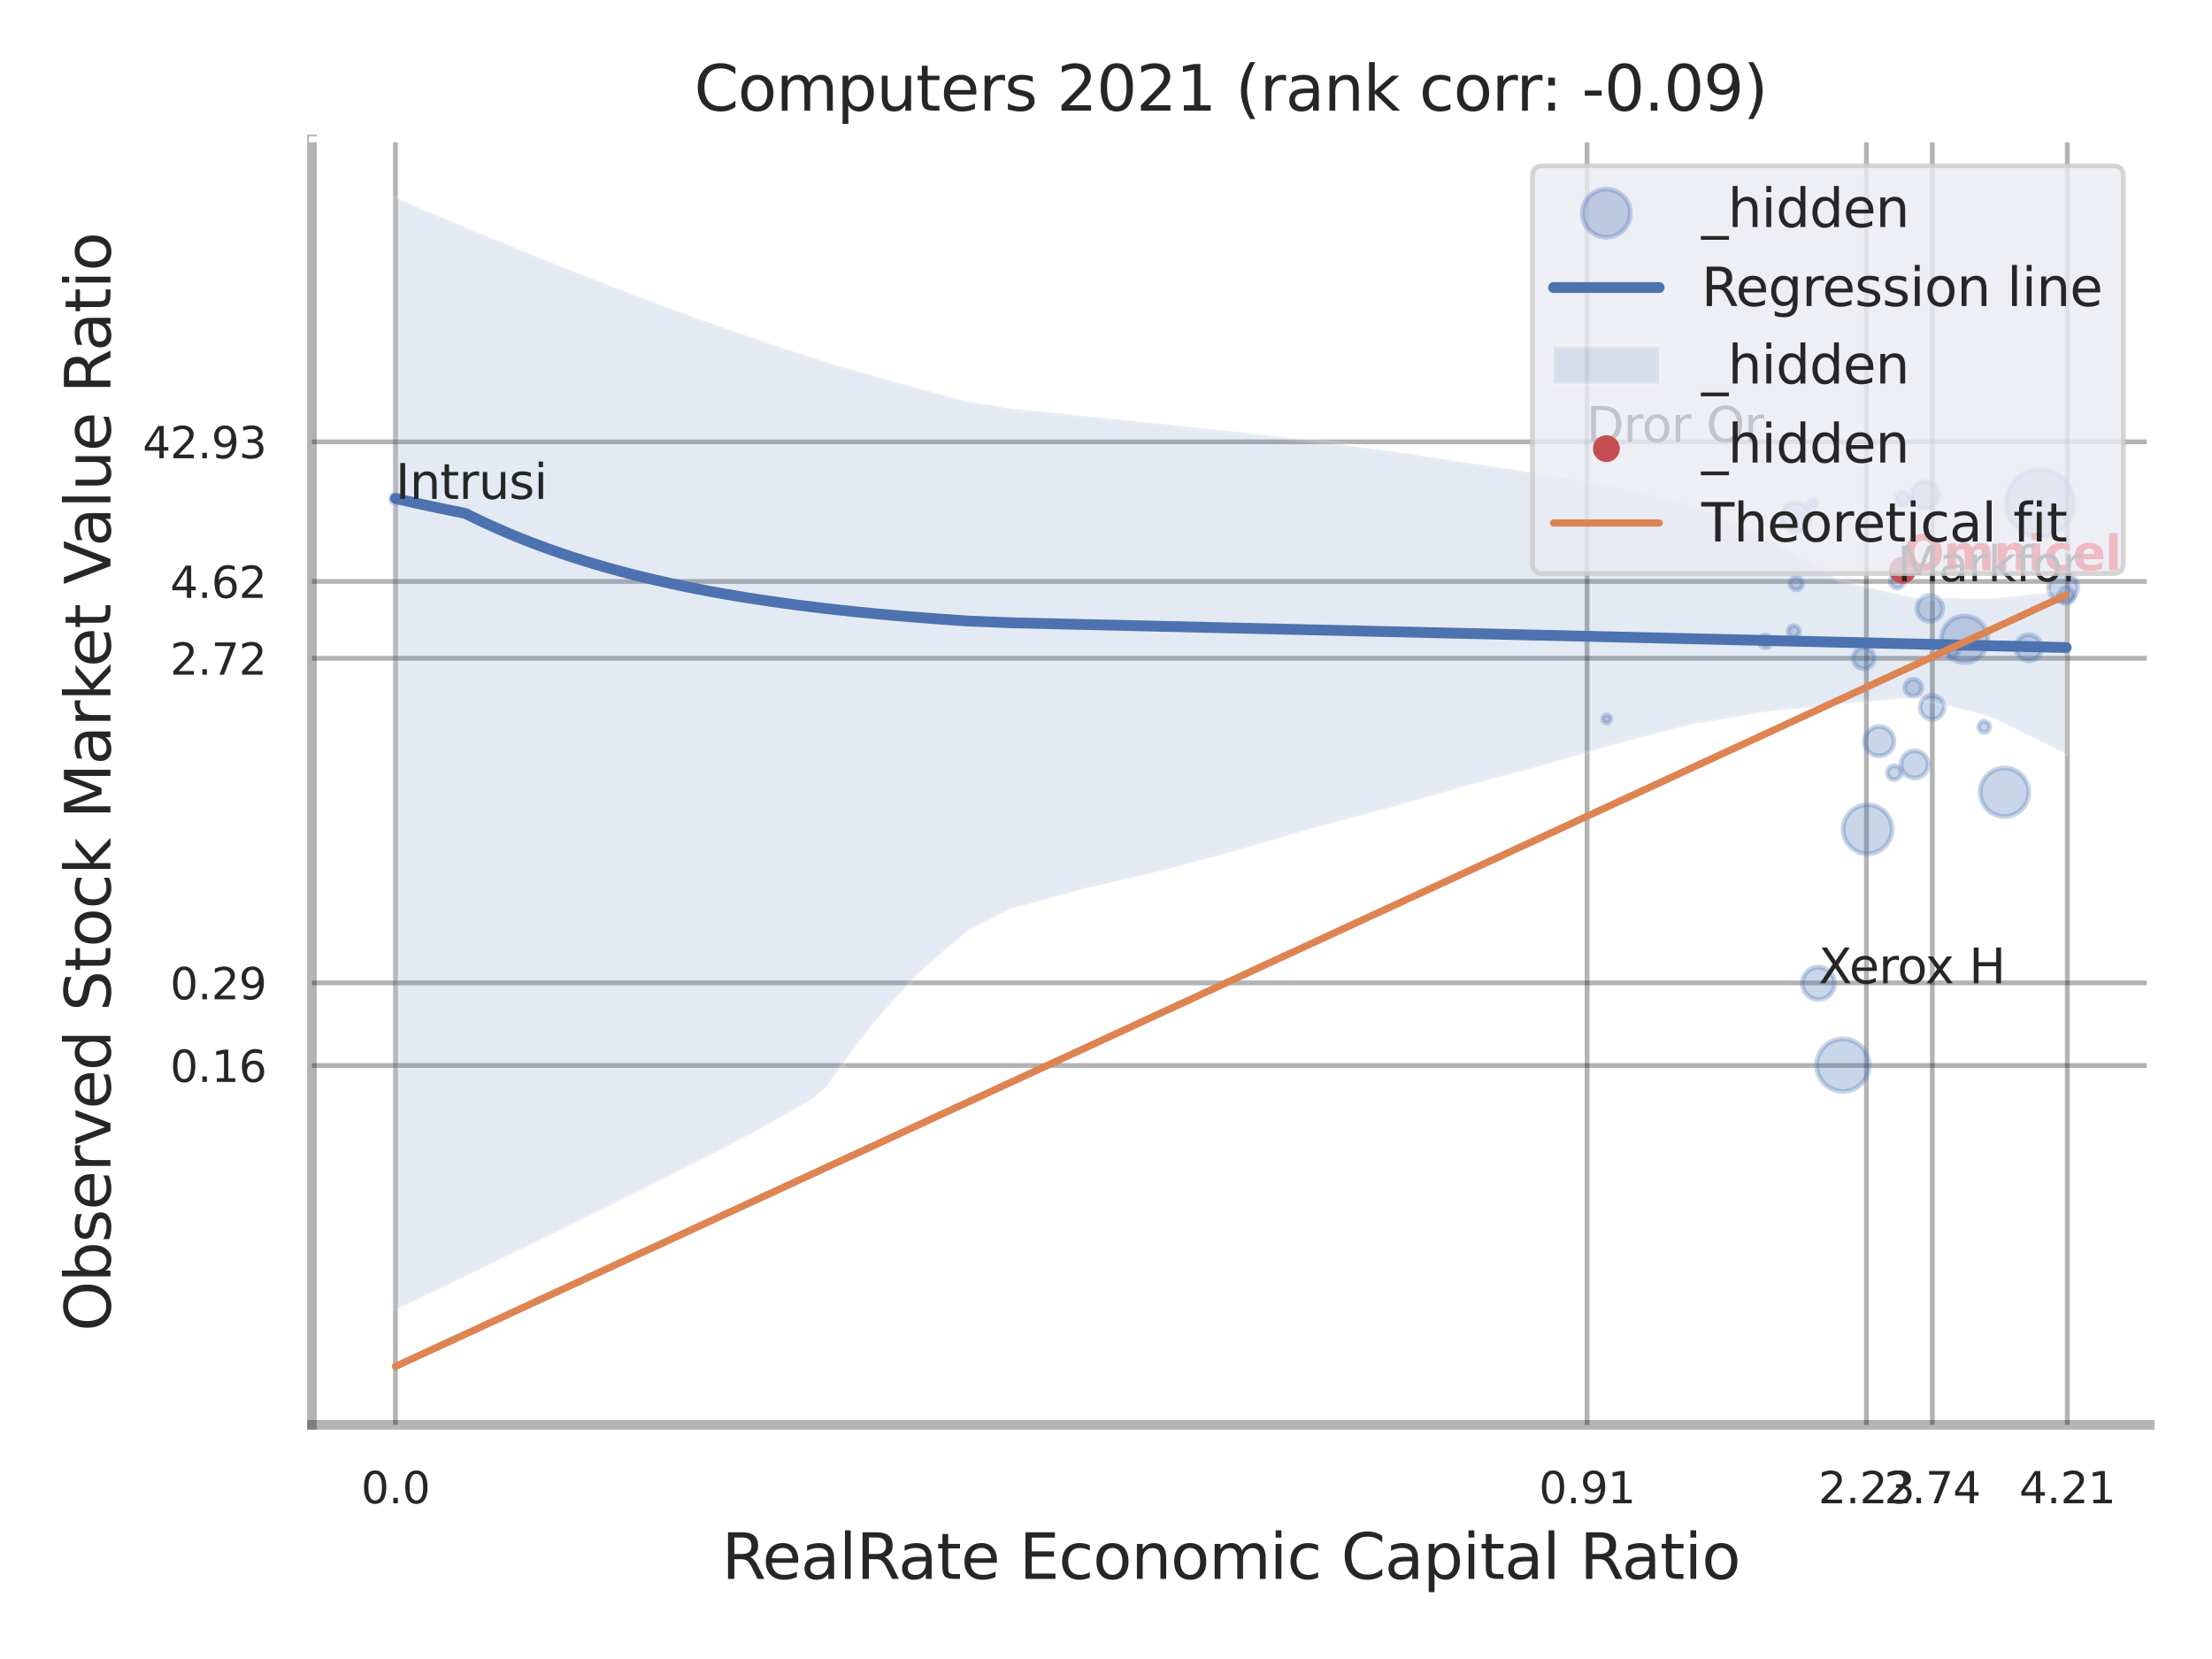 <?xml version="1.0" encoding="utf-8" standalone="no"?>
<!DOCTYPE svg PUBLIC "-//W3C//DTD SVG 1.1//EN"
  "http://www.w3.org/Graphics/SVG/1.1/DTD/svg11.dtd">
<svg xmlns:xlink="http://www.w3.org/1999/xlink" width="460.8pt" height="345.6pt" viewBox="0 0 460.8 345.6" xmlns="http://www.w3.org/2000/svg" version="1.1">
 <defs>
  <style type="text/css">*{stroke-linejoin: round; stroke-linecap: butt}</style>
 </defs>
 <g id="figure_1">
  <g id="patch_1">
   <path d="M 0 345.6 
L 460.8 345.6 
L 460.8 0 
L 0 0 
z
" style="fill: #ffffff"/>
  </g>
  <g id="axes_1">
   <g id="patch_2">
    <path d="M 64.98 296.82 
L 447.84 296.82 
L 447.84 29.04 
L 64.98 29.04 
z
" style="fill: #ffffff"/>
   </g>
   <g id="matplotlib.axis_1">
    <g id="xtick_1">
     <g id="line2d_1">
      <path d="M 82.377 296.82 
L 82.377 29.04 
" clip-path="url(#p94d12e505f)" style="fill: none; stroke: #000000; stroke-opacity: 0.3; stroke-linecap: round"/>
     </g>
     <g id="text_1">
      <!-- 0.0 -->
      <g style="fill: #262626" transform="translate(75.221 313.159) scale(0.09 -0.09)">
       <defs>
        <path id="DejaVuSans-30" d="M 2034 4250 
Q 1547 4250 1301 3770 
Q 1056 3291 1056 2328 
Q 1056 1369 1301 889 
Q 1547 409 2034 409 
Q 2525 409 2770 889 
Q 3016 1369 3016 2328 
Q 3016 3291 2770 3770 
Q 2525 4250 2034 4250 
z
M 2034 4750 
Q 2819 4750 3233 4129 
Q 3647 3509 3647 2328 
Q 3647 1150 3233 529 
Q 2819 -91 2034 -91 
Q 1250 -91 836 529 
Q 422 1150 422 2328 
Q 422 3509 836 4129 
Q 1250 4750 2034 4750 
z
" transform="scale(0.016)"/>
        <path id="DejaVuSans-2e" d="M 684 794 
L 1344 794 
L 1344 0 
L 684 0 
L 684 794 
z
" transform="scale(0.016)"/>
       </defs>
       <use xlink:href="#DejaVuSans-30"/>
       <use xlink:href="#DejaVuSans-2e" transform="translate(63.623 0)"/>
       <use xlink:href="#DejaVuSans-30" transform="translate(95.41 0)"/>
      </g>
     </g>
    </g>
    <g id="xtick_2">
     <g id="line2d_2">
      <path d="M 330.615 296.82 
L 330.615 29.04 
" clip-path="url(#p94d12e505f)" style="fill: none; stroke: #000000; stroke-opacity: 0.3; stroke-linecap: round"/>
     </g>
     <g id="text_2">
      <!-- 0.91 -->
      <g style="fill: #262626" transform="translate(320.596 313.159) scale(0.09 -0.09)">
       <defs>
        <path id="DejaVuSans-39" d="M 703 97 
L 703 672 
Q 941 559 1184 500 
Q 1428 441 1663 441 
Q 2288 441 2617 861 
Q 2947 1281 2994 2138 
Q 2813 1869 2534 1725 
Q 2256 1581 1919 1581 
Q 1219 1581 811 2004 
Q 403 2428 403 3163 
Q 403 3881 828 4315 
Q 1253 4750 1959 4750 
Q 2769 4750 3195 4129 
Q 3622 3509 3622 2328 
Q 3622 1225 3098 567 
Q 2575 -91 1691 -91 
Q 1453 -91 1209 -44 
Q 966 3 703 97 
z
M 1959 2075 
Q 2384 2075 2632 2365 
Q 2881 2656 2881 3163 
Q 2881 3666 2632 3958 
Q 2384 4250 1959 4250 
Q 1534 4250 1286 3958 
Q 1038 3666 1038 3163 
Q 1038 2656 1286 2365 
Q 1534 2075 1959 2075 
z
" transform="scale(0.016)"/>
        <path id="DejaVuSans-31" d="M 794 531 
L 1825 531 
L 1825 4091 
L 703 3866 
L 703 4441 
L 1819 4666 
L 2450 4666 
L 2450 531 
L 3481 531 
L 3481 0 
L 794 0 
L 794 531 
z
" transform="scale(0.016)"/>
       </defs>
       <use xlink:href="#DejaVuSans-30"/>
       <use xlink:href="#DejaVuSans-2e" transform="translate(63.623 0)"/>
       <use xlink:href="#DejaVuSans-39" transform="translate(95.41 0)"/>
       <use xlink:href="#DejaVuSans-31" transform="translate(159.033 0)"/>
      </g>
     </g>
    </g>
    <g id="xtick_3">
     <g id="line2d_3">
      <path d="M 388.809 296.82 
L 388.809 29.04 
" clip-path="url(#p94d12e505f)" style="fill: none; stroke: #000000; stroke-opacity: 0.3; stroke-linecap: round"/>
     </g>
     <g id="text_3">
      <!-- 2.23 -->
      <g style="fill: #262626" transform="translate(378.79 313.159) scale(0.09 -0.09)">
       <defs>
        <path id="DejaVuSans-32" d="M 1228 531 
L 3431 531 
L 3431 0 
L 469 0 
L 469 531 
Q 828 903 1448 1529 
Q 2069 2156 2228 2338 
Q 2531 2678 2651 2914 
Q 2772 3150 2772 3378 
Q 2772 3750 2511 3984 
Q 2250 4219 1831 4219 
Q 1534 4219 1204 4116 
Q 875 4013 500 3803 
L 500 4441 
Q 881 4594 1212 4672 
Q 1544 4750 1819 4750 
Q 2544 4750 2975 4387 
Q 3406 4025 3406 3419 
Q 3406 3131 3298 2873 
Q 3191 2616 2906 2266 
Q 2828 2175 2409 1742 
Q 1991 1309 1228 531 
z
" transform="scale(0.016)"/>
        <path id="DejaVuSans-33" d="M 2597 2516 
Q 3050 2419 3304 2112 
Q 3559 1806 3559 1356 
Q 3559 666 3084 287 
Q 2609 -91 1734 -91 
Q 1441 -91 1130 -33 
Q 819 25 488 141 
L 488 750 
Q 750 597 1062 519 
Q 1375 441 1716 441 
Q 2309 441 2620 675 
Q 2931 909 2931 1356 
Q 2931 1769 2642 2001 
Q 2353 2234 1838 2234 
L 1294 2234 
L 1294 2753 
L 1863 2753 
Q 2328 2753 2575 2939 
Q 2822 3125 2822 3475 
Q 2822 3834 2567 4026 
Q 2313 4219 1838 4219 
Q 1578 4219 1281 4162 
Q 984 4106 628 3988 
L 628 4550 
Q 988 4650 1302 4700 
Q 1616 4750 1894 4750 
Q 2613 4750 3031 4423 
Q 3450 4097 3450 3541 
Q 3450 3153 3228 2886 
Q 3006 2619 2597 2516 
z
" transform="scale(0.016)"/>
       </defs>
       <use xlink:href="#DejaVuSans-32"/>
       <use xlink:href="#DejaVuSans-2e" transform="translate(63.623 0)"/>
       <use xlink:href="#DejaVuSans-32" transform="translate(95.41 0)"/>
       <use xlink:href="#DejaVuSans-33" transform="translate(159.033 0)"/>
      </g>
     </g>
    </g>
    <g id="xtick_4">
     <g id="line2d_4">
      <path d="M 402.54 296.82 
L 402.54 29.04 
" clip-path="url(#p94d12e505f)" style="fill: none; stroke: #000000; stroke-opacity: 0.3; stroke-linecap: round"/>
     </g>
     <g id="text_4">
      <!-- 2.74 -->
      <g style="fill: #262626" transform="translate(392.521 313.159) scale(0.09 -0.09)">
       <defs>
        <path id="DejaVuSans-37" d="M 525 4666 
L 3525 4666 
L 3525 4397 
L 1831 0 
L 1172 0 
L 2766 4134 
L 525 4134 
L 525 4666 
z
" transform="scale(0.016)"/>
        <path id="DejaVuSans-34" d="M 2419 4116 
L 825 1625 
L 2419 1625 
L 2419 4116 
z
M 2253 4666 
L 3047 4666 
L 3047 1625 
L 3713 1625 
L 3713 1100 
L 3047 1100 
L 3047 0 
L 2419 0 
L 2419 1100 
L 313 1100 
L 313 1709 
L 2253 4666 
z
" transform="scale(0.016)"/>
       </defs>
       <use xlink:href="#DejaVuSans-32"/>
       <use xlink:href="#DejaVuSans-2e" transform="translate(63.623 0)"/>
       <use xlink:href="#DejaVuSans-37" transform="translate(95.41 0)"/>
       <use xlink:href="#DejaVuSans-34" transform="translate(159.033 0)"/>
      </g>
     </g>
    </g>
    <g id="xtick_5">
     <g id="line2d_5">
      <path d="M 430.656 296.82 
L 430.656 29.04 
" clip-path="url(#p94d12e505f)" style="fill: none; stroke: #000000; stroke-opacity: 0.3; stroke-linecap: round"/>
     </g>
     <g id="text_5">
      <!-- 4.21 -->
      <g style="fill: #262626" transform="translate(420.637 313.159) scale(0.09 -0.09)">
       <use xlink:href="#DejaVuSans-34"/>
       <use xlink:href="#DejaVuSans-2e" transform="translate(63.623 0)"/>
       <use xlink:href="#DejaVuSans-32" transform="translate(95.41 0)"/>
       <use xlink:href="#DejaVuSans-31" transform="translate(159.033 0)"/>
      </g>
     </g>
    </g>
    <g id="xtick_6"/>
    <g id="xtick_7"/>
    <g id="xtick_8"/>
    <g id="text_6">
     <!-- RealRate Economic Capital Ratio -->
     <g style="fill: #262626" transform="translate(150.356 328.908) scale(0.13 -0.13)">
      <defs>
       <path id="DejaVuSans-52" d="M 2841 2188 
Q 3044 2119 3236 1894 
Q 3428 1669 3622 1275 
L 4263 0 
L 3584 0 
L 2988 1197 
Q 2756 1666 2539 1819 
Q 2322 1972 1947 1972 
L 1259 1972 
L 1259 0 
L 628 0 
L 628 4666 
L 2053 4666 
Q 2853 4666 3247 4331 
Q 3641 3997 3641 3322 
Q 3641 2881 3436 2590 
Q 3231 2300 2841 2188 
z
M 1259 4147 
L 1259 2491 
L 2053 2491 
Q 2509 2491 2742 2702 
Q 2975 2913 2975 3322 
Q 2975 3731 2742 3939 
Q 2509 4147 2053 4147 
L 1259 4147 
z
" transform="scale(0.016)"/>
       <path id="DejaVuSans-65" d="M 3597 1894 
L 3597 1613 
L 953 1613 
Q 991 1019 1311 708 
Q 1631 397 2203 397 
Q 2534 397 2845 478 
Q 3156 559 3463 722 
L 3463 178 
Q 3153 47 2828 -22 
Q 2503 -91 2169 -91 
Q 1331 -91 842 396 
Q 353 884 353 1716 
Q 353 2575 817 3079 
Q 1281 3584 2069 3584 
Q 2775 3584 3186 3129 
Q 3597 2675 3597 1894 
z
M 3022 2063 
Q 3016 2534 2758 2815 
Q 2500 3097 2075 3097 
Q 1594 3097 1305 2825 
Q 1016 2553 972 2059 
L 3022 2063 
z
" transform="scale(0.016)"/>
       <path id="DejaVuSans-61" d="M 2194 1759 
Q 1497 1759 1228 1600 
Q 959 1441 959 1056 
Q 959 750 1161 570 
Q 1363 391 1709 391 
Q 2188 391 2477 730 
Q 2766 1069 2766 1631 
L 2766 1759 
L 2194 1759 
z
M 3341 1997 
L 3341 0 
L 2766 0 
L 2766 531 
Q 2569 213 2275 61 
Q 1981 -91 1556 -91 
Q 1019 -91 701 211 
Q 384 513 384 1019 
Q 384 1609 779 1909 
Q 1175 2209 1959 2209 
L 2766 2209 
L 2766 2266 
Q 2766 2663 2505 2880 
Q 2244 3097 1772 3097 
Q 1472 3097 1187 3025 
Q 903 2953 641 2809 
L 641 3341 
Q 956 3463 1253 3523 
Q 1550 3584 1831 3584 
Q 2591 3584 2966 3190 
Q 3341 2797 3341 1997 
z
" transform="scale(0.016)"/>
       <path id="DejaVuSans-6c" d="M 603 4863 
L 1178 4863 
L 1178 0 
L 603 0 
L 603 4863 
z
" transform="scale(0.016)"/>
       <path id="DejaVuSans-74" d="M 1172 4494 
L 1172 3500 
L 2356 3500 
L 2356 3053 
L 1172 3053 
L 1172 1153 
Q 1172 725 1289 603 
Q 1406 481 1766 481 
L 2356 481 
L 2356 0 
L 1766 0 
Q 1100 0 847 248 
Q 594 497 594 1153 
L 594 3053 
L 172 3053 
L 172 3500 
L 594 3500 
L 594 4494 
L 1172 4494 
z
" transform="scale(0.016)"/>
       <path id="DejaVuSans-20" transform="scale(0.016)"/>
       <path id="DejaVuSans-45" d="M 628 4666 
L 3578 4666 
L 3578 4134 
L 1259 4134 
L 1259 2753 
L 3481 2753 
L 3481 2222 
L 1259 2222 
L 1259 531 
L 3634 531 
L 3634 0 
L 628 0 
L 628 4666 
z
" transform="scale(0.016)"/>
       <path id="DejaVuSans-63" d="M 3122 3366 
L 3122 2828 
Q 2878 2963 2633 3030 
Q 2388 3097 2138 3097 
Q 1578 3097 1268 2742 
Q 959 2388 959 1747 
Q 959 1106 1268 751 
Q 1578 397 2138 397 
Q 2388 397 2633 464 
Q 2878 531 3122 666 
L 3122 134 
Q 2881 22 2623 -34 
Q 2366 -91 2075 -91 
Q 1284 -91 818 406 
Q 353 903 353 1747 
Q 353 2603 823 3093 
Q 1294 3584 2113 3584 
Q 2378 3584 2631 3529 
Q 2884 3475 3122 3366 
z
" transform="scale(0.016)"/>
       <path id="DejaVuSans-6f" d="M 1959 3097 
Q 1497 3097 1228 2736 
Q 959 2375 959 1747 
Q 959 1119 1226 758 
Q 1494 397 1959 397 
Q 2419 397 2687 759 
Q 2956 1122 2956 1747 
Q 2956 2369 2687 2733 
Q 2419 3097 1959 3097 
z
M 1959 3584 
Q 2709 3584 3137 3096 
Q 3566 2609 3566 1747 
Q 3566 888 3137 398 
Q 2709 -91 1959 -91 
Q 1206 -91 779 398 
Q 353 888 353 1747 
Q 353 2609 779 3096 
Q 1206 3584 1959 3584 
z
" transform="scale(0.016)"/>
       <path id="DejaVuSans-6e" d="M 3513 2113 
L 3513 0 
L 2938 0 
L 2938 2094 
Q 2938 2591 2744 2837 
Q 2550 3084 2163 3084 
Q 1697 3084 1428 2787 
Q 1159 2491 1159 1978 
L 1159 0 
L 581 0 
L 581 3500 
L 1159 3500 
L 1159 2956 
Q 1366 3272 1645 3428 
Q 1925 3584 2291 3584 
Q 2894 3584 3203 3211 
Q 3513 2838 3513 2113 
z
" transform="scale(0.016)"/>
       <path id="DejaVuSans-6d" d="M 3328 2828 
Q 3544 3216 3844 3400 
Q 4144 3584 4550 3584 
Q 5097 3584 5394 3201 
Q 5691 2819 5691 2113 
L 5691 0 
L 5113 0 
L 5113 2094 
Q 5113 2597 4934 2840 
Q 4756 3084 4391 3084 
Q 3944 3084 3684 2787 
Q 3425 2491 3425 1978 
L 3425 0 
L 2847 0 
L 2847 2094 
Q 2847 2600 2669 2842 
Q 2491 3084 2119 3084 
Q 1678 3084 1418 2786 
Q 1159 2488 1159 1978 
L 1159 0 
L 581 0 
L 581 3500 
L 1159 3500 
L 1159 2956 
Q 1356 3278 1631 3431 
Q 1906 3584 2284 3584 
Q 2666 3584 2933 3390 
Q 3200 3197 3328 2828 
z
" transform="scale(0.016)"/>
       <path id="DejaVuSans-69" d="M 603 3500 
L 1178 3500 
L 1178 0 
L 603 0 
L 603 3500 
z
M 603 4863 
L 1178 4863 
L 1178 4134 
L 603 4134 
L 603 4863 
z
" transform="scale(0.016)"/>
       <path id="DejaVuSans-43" d="M 4122 4306 
L 4122 3641 
Q 3803 3938 3442 4084 
Q 3081 4231 2675 4231 
Q 1875 4231 1450 3742 
Q 1025 3253 1025 2328 
Q 1025 1406 1450 917 
Q 1875 428 2675 428 
Q 3081 428 3442 575 
Q 3803 722 4122 1019 
L 4122 359 
Q 3791 134 3420 21 
Q 3050 -91 2638 -91 
Q 1578 -91 968 557 
Q 359 1206 359 2328 
Q 359 3453 968 4101 
Q 1578 4750 2638 4750 
Q 3056 4750 3426 4639 
Q 3797 4528 4122 4306 
z
" transform="scale(0.016)"/>
       <path id="DejaVuSans-70" d="M 1159 525 
L 1159 -1331 
L 581 -1331 
L 581 3500 
L 1159 3500 
L 1159 2969 
Q 1341 3281 1617 3432 
Q 1894 3584 2278 3584 
Q 2916 3584 3314 3078 
Q 3713 2572 3713 1747 
Q 3713 922 3314 415 
Q 2916 -91 2278 -91 
Q 1894 -91 1617 61 
Q 1341 213 1159 525 
z
M 3116 1747 
Q 3116 2381 2855 2742 
Q 2594 3103 2138 3103 
Q 1681 3103 1420 2742 
Q 1159 2381 1159 1747 
Q 1159 1113 1420 752 
Q 1681 391 2138 391 
Q 2594 391 2855 752 
Q 3116 1113 3116 1747 
z
" transform="scale(0.016)"/>
      </defs>
      <use xlink:href="#DejaVuSans-52"/>
      <use xlink:href="#DejaVuSans-65" transform="translate(64.982 0)"/>
      <use xlink:href="#DejaVuSans-61" transform="translate(126.506 0)"/>
      <use xlink:href="#DejaVuSans-6c" transform="translate(187.785 0)"/>
      <use xlink:href="#DejaVuSans-52" transform="translate(215.568 0)"/>
      <use xlink:href="#DejaVuSans-61" transform="translate(282.801 0)"/>
      <use xlink:href="#DejaVuSans-74" transform="translate(344.08 0)"/>
      <use xlink:href="#DejaVuSans-65" transform="translate(383.289 0)"/>
      <use xlink:href="#DejaVuSans-20" transform="translate(444.812 0)"/>
      <use xlink:href="#DejaVuSans-45" transform="translate(476.6 0)"/>
      <use xlink:href="#DejaVuSans-63" transform="translate(539.783 0)"/>
      <use xlink:href="#DejaVuSans-6f" transform="translate(594.764 0)"/>
      <use xlink:href="#DejaVuSans-6e" transform="translate(655.945 0)"/>
      <use xlink:href="#DejaVuSans-6f" transform="translate(719.324 0)"/>
      <use xlink:href="#DejaVuSans-6d" transform="translate(780.506 0)"/>
      <use xlink:href="#DejaVuSans-69" transform="translate(877.918 0)"/>
      <use xlink:href="#DejaVuSans-63" transform="translate(905.701 0)"/>
      <use xlink:href="#DejaVuSans-20" transform="translate(960.682 0)"/>
      <use xlink:href="#DejaVuSans-43" transform="translate(992.469 0)"/>
      <use xlink:href="#DejaVuSans-61" transform="translate(1062.293 0)"/>
      <use xlink:href="#DejaVuSans-70" transform="translate(1123.572 0)"/>
      <use xlink:href="#DejaVuSans-69" transform="translate(1187.049 0)"/>
      <use xlink:href="#DejaVuSans-74" transform="translate(1214.832 0)"/>
      <use xlink:href="#DejaVuSans-61" transform="translate(1254.041 0)"/>
      <use xlink:href="#DejaVuSans-6c" transform="translate(1315.32 0)"/>
      <use xlink:href="#DejaVuSans-20" transform="translate(1343.104 0)"/>
      <use xlink:href="#DejaVuSans-52" transform="translate(1374.891 0)"/>
      <use xlink:href="#DejaVuSans-61" transform="translate(1442.123 0)"/>
      <use xlink:href="#DejaVuSans-74" transform="translate(1503.402 0)"/>
      <use xlink:href="#DejaVuSans-69" transform="translate(1542.611 0)"/>
      <use xlink:href="#DejaVuSans-6f" transform="translate(1570.395 0)"/>
     </g>
    </g>
   </g>
   <g id="matplotlib.axis_2">
    <g id="ytick_1">
     <g id="line2d_6">
      <path d="M 64.98 221.962 
L 447.84 221.962 
" clip-path="url(#p94d12e505f)" style="fill: none; stroke: #000000; stroke-opacity: 0.3; stroke-linecap: round"/>
     </g>
     <g id="text_7">
      <!-- 0.16 -->
      <g style="fill: #262626" transform="translate(35.441 225.382) scale(0.09 -0.09)">
       <defs>
        <path id="DejaVuSans-36" d="M 2113 2584 
Q 1688 2584 1439 2293 
Q 1191 2003 1191 1497 
Q 1191 994 1439 701 
Q 1688 409 2113 409 
Q 2538 409 2786 701 
Q 3034 994 3034 1497 
Q 3034 2003 2786 2293 
Q 2538 2584 2113 2584 
z
M 3366 4563 
L 3366 3988 
Q 3128 4100 2886 4159 
Q 2644 4219 2406 4219 
Q 1781 4219 1451 3797 
Q 1122 3375 1075 2522 
Q 1259 2794 1537 2939 
Q 1816 3084 2150 3084 
Q 2853 3084 3261 2657 
Q 3669 2231 3669 1497 
Q 3669 778 3244 343 
Q 2819 -91 2113 -91 
Q 1303 -91 875 529 
Q 447 1150 447 2328 
Q 447 3434 972 4092 
Q 1497 4750 2381 4750 
Q 2619 4750 2861 4703 
Q 3103 4656 3366 4563 
z
" transform="scale(0.016)"/>
       </defs>
       <use xlink:href="#DejaVuSans-30"/>
       <use xlink:href="#DejaVuSans-2e" transform="translate(63.623 0)"/>
       <use xlink:href="#DejaVuSans-31" transform="translate(95.41 0)"/>
       <use xlink:href="#DejaVuSans-36" transform="translate(159.033 0)"/>
      </g>
     </g>
    </g>
    <g id="ytick_2">
     <g id="line2d_7">
      <path d="M 64.98 204.754 
L 447.84 204.754 
" clip-path="url(#p94d12e505f)" style="fill: none; stroke: #000000; stroke-opacity: 0.3; stroke-linecap: round"/>
     </g>
     <g id="text_8">
      <!-- 0.29 -->
      <g style="fill: #262626" transform="translate(35.441 208.173) scale(0.09 -0.09)">
       <use xlink:href="#DejaVuSans-30"/>
       <use xlink:href="#DejaVuSans-2e" transform="translate(63.623 0)"/>
       <use xlink:href="#DejaVuSans-32" transform="translate(95.41 0)"/>
       <use xlink:href="#DejaVuSans-39" transform="translate(159.033 0)"/>
      </g>
     </g>
    </g>
    <g id="ytick_3">
     <g id="line2d_8">
      <path d="M 64.98 137.13 
L 447.84 137.13 
" clip-path="url(#p94d12e505f)" style="fill: none; stroke: #000000; stroke-opacity: 0.3; stroke-linecap: round"/>
     </g>
     <g id="text_9">
      <!-- 2.72 -->
      <g style="fill: #262626" transform="translate(35.441 140.549) scale(0.09 -0.09)">
       <use xlink:href="#DejaVuSans-32"/>
       <use xlink:href="#DejaVuSans-2e" transform="translate(63.623 0)"/>
       <use xlink:href="#DejaVuSans-37" transform="translate(95.41 0)"/>
       <use xlink:href="#DejaVuSans-32" transform="translate(159.033 0)"/>
      </g>
     </g>
    </g>
    <g id="ytick_4">
     <g id="line2d_9">
      <path d="M 64.98 121.129 
L 447.84 121.129 
" clip-path="url(#p94d12e505f)" style="fill: none; stroke: #000000; stroke-opacity: 0.3; stroke-linecap: round"/>
     </g>
     <g id="text_10">
      <!-- 4.62 -->
      <g style="fill: #262626" transform="translate(35.441 124.548) scale(0.09 -0.09)">
       <use xlink:href="#DejaVuSans-34"/>
       <use xlink:href="#DejaVuSans-2e" transform="translate(63.623 0)"/>
       <use xlink:href="#DejaVuSans-36" transform="translate(95.41 0)"/>
       <use xlink:href="#DejaVuSans-32" transform="translate(159.033 0)"/>
      </g>
     </g>
    </g>
    <g id="ytick_5">
     <g id="line2d_10">
      <path d="M 64.98 92.042 
L 447.84 92.042 
" clip-path="url(#p94d12e505f)" style="fill: none; stroke: #000000; stroke-opacity: 0.3; stroke-linecap: round"/>
     </g>
     <g id="text_11">
      <!-- 42.93 -->
      <g style="fill: #262626" transform="translate(29.715 95.461) scale(0.09 -0.09)">
       <use xlink:href="#DejaVuSans-34"/>
       <use xlink:href="#DejaVuSans-32" transform="translate(63.623 0)"/>
       <use xlink:href="#DejaVuSans-2e" transform="translate(127.246 0)"/>
       <use xlink:href="#DejaVuSans-39" transform="translate(159.033 0)"/>
       <use xlink:href="#DejaVuSans-33" transform="translate(222.656 0)"/>
      </g>
     </g>
    </g>
    <g id="ytick_6"/>
    <g id="ytick_7"/>
    <g id="ytick_8"/>
    <g id="ytick_9"/>
    <g id="text_12">
     <!-- Observed Stock Market Value Ratio -->
     <g style="fill: #262626" transform="translate(23.011 277.332) rotate(-90) scale(0.13 -0.13)">
      <defs>
       <path id="DejaVuSans-4f" d="M 2522 4238 
Q 1834 4238 1429 3725 
Q 1025 3213 1025 2328 
Q 1025 1447 1429 934 
Q 1834 422 2522 422 
Q 3209 422 3611 934 
Q 4013 1447 4013 2328 
Q 4013 3213 3611 3725 
Q 3209 4238 2522 4238 
z
M 2522 4750 
Q 3503 4750 4090 4092 
Q 4678 3434 4678 2328 
Q 4678 1225 4090 567 
Q 3503 -91 2522 -91 
Q 1538 -91 948 565 
Q 359 1222 359 2328 
Q 359 3434 948 4092 
Q 1538 4750 2522 4750 
z
" transform="scale(0.016)"/>
       <path id="DejaVuSans-62" d="M 3116 1747 
Q 3116 2381 2855 2742 
Q 2594 3103 2138 3103 
Q 1681 3103 1420 2742 
Q 1159 2381 1159 1747 
Q 1159 1113 1420 752 
Q 1681 391 2138 391 
Q 2594 391 2855 752 
Q 3116 1113 3116 1747 
z
M 1159 2969 
Q 1341 3281 1617 3432 
Q 1894 3584 2278 3584 
Q 2916 3584 3314 3078 
Q 3713 2572 3713 1747 
Q 3713 922 3314 415 
Q 2916 -91 2278 -91 
Q 1894 -91 1617 61 
Q 1341 213 1159 525 
L 1159 0 
L 581 0 
L 581 4863 
L 1159 4863 
L 1159 2969 
z
" transform="scale(0.016)"/>
       <path id="DejaVuSans-73" d="M 2834 3397 
L 2834 2853 
Q 2591 2978 2328 3040 
Q 2066 3103 1784 3103 
Q 1356 3103 1142 2972 
Q 928 2841 928 2578 
Q 928 2378 1081 2264 
Q 1234 2150 1697 2047 
L 1894 2003 
Q 2506 1872 2764 1633 
Q 3022 1394 3022 966 
Q 3022 478 2636 193 
Q 2250 -91 1575 -91 
Q 1294 -91 989 -36 
Q 684 19 347 128 
L 347 722 
Q 666 556 975 473 
Q 1284 391 1588 391 
Q 1994 391 2212 530 
Q 2431 669 2431 922 
Q 2431 1156 2273 1281 
Q 2116 1406 1581 1522 
L 1381 1569 
Q 847 1681 609 1914 
Q 372 2147 372 2553 
Q 372 3047 722 3315 
Q 1072 3584 1716 3584 
Q 2034 3584 2315 3537 
Q 2597 3491 2834 3397 
z
" transform="scale(0.016)"/>
       <path id="DejaVuSans-72" d="M 2631 2963 
Q 2534 3019 2420 3045 
Q 2306 3072 2169 3072 
Q 1681 3072 1420 2755 
Q 1159 2438 1159 1844 
L 1159 0 
L 581 0 
L 581 3500 
L 1159 3500 
L 1159 2956 
Q 1341 3275 1631 3429 
Q 1922 3584 2338 3584 
Q 2397 3584 2469 3576 
Q 2541 3569 2628 3553 
L 2631 2963 
z
" transform="scale(0.016)"/>
       <path id="DejaVuSans-76" d="M 191 3500 
L 800 3500 
L 1894 563 
L 2988 3500 
L 3597 3500 
L 2284 0 
L 1503 0 
L 191 3500 
z
" transform="scale(0.016)"/>
       <path id="DejaVuSans-64" d="M 2906 2969 
L 2906 4863 
L 3481 4863 
L 3481 0 
L 2906 0 
L 2906 525 
Q 2725 213 2448 61 
Q 2172 -91 1784 -91 
Q 1150 -91 751 415 
Q 353 922 353 1747 
Q 353 2572 751 3078 
Q 1150 3584 1784 3584 
Q 2172 3584 2448 3432 
Q 2725 3281 2906 2969 
z
M 947 1747 
Q 947 1113 1208 752 
Q 1469 391 1925 391 
Q 2381 391 2643 752 
Q 2906 1113 2906 1747 
Q 2906 2381 2643 2742 
Q 2381 3103 1925 3103 
Q 1469 3103 1208 2742 
Q 947 2381 947 1747 
z
" transform="scale(0.016)"/>
       <path id="DejaVuSans-53" d="M 3425 4513 
L 3425 3897 
Q 3066 4069 2747 4153 
Q 2428 4238 2131 4238 
Q 1616 4238 1336 4038 
Q 1056 3838 1056 3469 
Q 1056 3159 1242 3001 
Q 1428 2844 1947 2747 
L 2328 2669 
Q 3034 2534 3370 2195 
Q 3706 1856 3706 1288 
Q 3706 609 3251 259 
Q 2797 -91 1919 -91 
Q 1588 -91 1214 -16 
Q 841 59 441 206 
L 441 856 
Q 825 641 1194 531 
Q 1563 422 1919 422 
Q 2459 422 2753 634 
Q 3047 847 3047 1241 
Q 3047 1584 2836 1778 
Q 2625 1972 2144 2069 
L 1759 2144 
Q 1053 2284 737 2584 
Q 422 2884 422 3419 
Q 422 4038 858 4394 
Q 1294 4750 2059 4750 
Q 2388 4750 2728 4690 
Q 3069 4631 3425 4513 
z
" transform="scale(0.016)"/>
       <path id="DejaVuSans-6b" d="M 581 4863 
L 1159 4863 
L 1159 1991 
L 2875 3500 
L 3609 3500 
L 1753 1863 
L 3688 0 
L 2938 0 
L 1159 1709 
L 1159 0 
L 581 0 
L 581 4863 
z
" transform="scale(0.016)"/>
       <path id="DejaVuSans-4d" d="M 628 4666 
L 1569 4666 
L 2759 1491 
L 3956 4666 
L 4897 4666 
L 4897 0 
L 4281 0 
L 4281 4097 
L 3078 897 
L 2444 897 
L 1241 4097 
L 1241 0 
L 628 0 
L 628 4666 
z
" transform="scale(0.016)"/>
       <path id="DejaVuSans-56" d="M 1831 0 
L 50 4666 
L 709 4666 
L 2188 738 
L 3669 4666 
L 4325 4666 
L 2547 0 
L 1831 0 
z
" transform="scale(0.016)"/>
       <path id="DejaVuSans-75" d="M 544 1381 
L 544 3500 
L 1119 3500 
L 1119 1403 
Q 1119 906 1312 657 
Q 1506 409 1894 409 
Q 2359 409 2629 706 
Q 2900 1003 2900 1516 
L 2900 3500 
L 3475 3500 
L 3475 0 
L 2900 0 
L 2900 538 
Q 2691 219 2414 64 
Q 2138 -91 1772 -91 
Q 1169 -91 856 284 
Q 544 659 544 1381 
z
M 1991 3584 
L 1991 3584 
z
" transform="scale(0.016)"/>
      </defs>
      <use xlink:href="#DejaVuSans-4f"/>
      <use xlink:href="#DejaVuSans-62" transform="translate(78.711 0)"/>
      <use xlink:href="#DejaVuSans-73" transform="translate(142.188 0)"/>
      <use xlink:href="#DejaVuSans-65" transform="translate(194.287 0)"/>
      <use xlink:href="#DejaVuSans-72" transform="translate(255.811 0)"/>
      <use xlink:href="#DejaVuSans-76" transform="translate(296.924 0)"/>
      <use xlink:href="#DejaVuSans-65" transform="translate(356.104 0)"/>
      <use xlink:href="#DejaVuSans-64" transform="translate(417.627 0)"/>
      <use xlink:href="#DejaVuSans-20" transform="translate(481.104 0)"/>
      <use xlink:href="#DejaVuSans-53" transform="translate(512.891 0)"/>
      <use xlink:href="#DejaVuSans-74" transform="translate(576.367 0)"/>
      <use xlink:href="#DejaVuSans-6f" transform="translate(615.576 0)"/>
      <use xlink:href="#DejaVuSans-63" transform="translate(676.758 0)"/>
      <use xlink:href="#DejaVuSans-6b" transform="translate(731.738 0)"/>
      <use xlink:href="#DejaVuSans-20" transform="translate(789.648 0)"/>
      <use xlink:href="#DejaVuSans-4d" transform="translate(821.436 0)"/>
      <use xlink:href="#DejaVuSans-61" transform="translate(907.715 0)"/>
      <use xlink:href="#DejaVuSans-72" transform="translate(968.994 0)"/>
      <use xlink:href="#DejaVuSans-6b" transform="translate(1010.107 0)"/>
      <use xlink:href="#DejaVuSans-65" transform="translate(1064.393 0)"/>
      <use xlink:href="#DejaVuSans-74" transform="translate(1125.916 0)"/>
      <use xlink:href="#DejaVuSans-20" transform="translate(1165.125 0)"/>
      <use xlink:href="#DejaVuSans-56" transform="translate(1196.912 0)"/>
      <use xlink:href="#DejaVuSans-61" transform="translate(1257.57 0)"/>
      <use xlink:href="#DejaVuSans-6c" transform="translate(1318.85 0)"/>
      <use xlink:href="#DejaVuSans-75" transform="translate(1346.633 0)"/>
      <use xlink:href="#DejaVuSans-65" transform="translate(1410.012 0)"/>
      <use xlink:href="#DejaVuSans-20" transform="translate(1471.535 0)"/>
      <use xlink:href="#DejaVuSans-52" transform="translate(1503.322 0)"/>
      <use xlink:href="#DejaVuSans-61" transform="translate(1570.555 0)"/>
      <use xlink:href="#DejaVuSans-74" transform="translate(1631.834 0)"/>
      <use xlink:href="#DejaVuSans-69" transform="translate(1671.043 0)"/>
      <use xlink:href="#DejaVuSans-6f" transform="translate(1698.826 0)"/>
     </g>
    </g>
   </g>
   <g id="PathCollection_1">
    <path d="M 394.619 162.404 
C 395.001 162.404 395.367 162.252 395.637 161.982 
C 395.907 161.712 396.059 161.346 396.059 160.964 
C 396.059 160.582 395.907 160.216 395.637 159.946 
C 395.367 159.676 395.001 159.524 394.619 159.524 
C 394.237 159.524 393.871 159.676 393.601 159.946 
C 393.331 160.216 393.179 160.582 393.179 160.964 
C 393.179 161.346 393.331 161.712 393.601 161.982 
C 393.871 162.252 394.237 162.404 394.619 162.404 
z
" clip-path="url(#p94d12e505f)" style="fill: #4c72b0; fill-opacity: 0.3; stroke: #4c72b0; stroke-opacity: 0.3"/>
    <path d="M 417.562 170.102 
C 418.904 170.102 420.191 169.569 421.14 168.62 
C 422.088 167.671 422.622 166.384 422.622 165.042 
C 422.622 163.7 422.088 162.413 421.14 161.465 
C 420.191 160.516 418.904 159.983 417.562 159.983 
C 416.22 159.983 414.933 160.516 413.985 161.465 
C 413.036 162.413 412.503 163.7 412.503 165.042 
C 412.503 166.384 413.036 167.671 413.985 168.62 
C 414.933 169.569 416.22 170.102 417.562 170.102 
z
" clip-path="url(#p94d12e505f)" style="fill: #4c72b0; fill-opacity: 0.3; stroke: #4c72b0; stroke-opacity: 0.3"/>
    <path d="M 389.043 177.857 
C 390.397 177.857 391.696 177.319 392.654 176.362 
C 393.611 175.404 394.149 174.105 394.149 172.751 
C 394.149 171.397 393.611 170.098 392.654 169.141 
C 391.696 168.183 390.397 167.645 389.043 167.645 
C 387.689 167.645 386.39 168.183 385.433 169.141 
C 384.475 170.098 383.937 171.397 383.937 172.751 
C 383.937 174.105 384.475 175.404 385.433 176.362 
C 386.39 177.319 387.689 177.857 389.043 177.857 
z
" clip-path="url(#p94d12e505f)" style="fill: #4c72b0; fill-opacity: 0.3; stroke: #4c72b0; stroke-opacity: 0.3"/>
    <path d="M 424.969 111.875 
C 426.844 111.875 428.643 111.13 429.969 109.804 
C 431.295 108.478 432.04 106.68 432.04 104.804 
C 432.04 102.929 431.295 101.13 429.969 99.804 
C 428.643 98.478 426.844 97.733 424.969 97.733 
C 423.094 97.733 421.295 98.478 419.969 99.804 
C 418.643 101.13 417.898 102.929 417.898 104.804 
C 417.898 106.68 418.643 108.478 419.969 109.804 
C 421.295 111.13 423.094 111.875 424.969 111.875 
z
" clip-path="url(#p94d12e505f)" style="fill: #4c72b0; fill-opacity: 0.3; stroke: #4c72b0; stroke-opacity: 0.3"/>
    <path d="M 82.383 104.907 
C 82.643 104.907 82.892 104.804 83.076 104.62 
C 83.26 104.436 83.363 104.187 83.363 103.927 
C 83.363 103.667 83.26 103.418 83.076 103.234 
C 82.892 103.05 82.643 102.947 82.383 102.947 
C 82.123 102.947 81.874 103.05 81.69 103.234 
C 81.506 103.418 81.403 103.667 81.403 103.927 
C 81.403 104.187 81.506 104.436 81.69 104.62 
C 81.874 104.804 82.123 104.907 82.383 104.907 
z
" clip-path="url(#p94d12e505f)" style="fill: #4c72b0; fill-opacity: 0.3; stroke: #4c72b0; stroke-opacity: 0.3"/>
    <path d="M 377.629 105.734 
C 377.854 105.734 378.069 105.645 378.228 105.486 
C 378.386 105.327 378.476 105.112 378.476 104.888 
C 378.476 104.663 378.386 104.448 378.228 104.289 
C 378.069 104.131 377.854 104.041 377.629 104.041 
C 377.405 104.041 377.19 104.131 377.031 104.289 
C 376.872 104.448 376.783 104.663 376.783 104.888 
C 376.783 105.112 376.872 105.327 377.031 105.486 
C 377.19 105.645 377.405 105.734 377.629 105.734 
z
" clip-path="url(#p94d12e505f)" style="fill: #4c72b0; fill-opacity: 0.3; stroke: #4c72b0; stroke-opacity: 0.3"/>
    <path d="M 398.562 145.025 
C 399.031 145.025 399.481 144.838 399.813 144.507 
C 400.145 144.175 400.331 143.725 400.331 143.256 
C 400.331 142.787 400.145 142.337 399.813 142.005 
C 399.481 141.674 399.031 141.487 398.562 141.487 
C 398.093 141.487 397.643 141.674 397.311 142.005 
C 396.98 142.337 396.793 142.787 396.793 143.256 
C 396.793 143.725 396.98 144.175 397.311 144.507 
C 397.643 144.838 398.093 145.025 398.562 145.025 
z
" clip-path="url(#p94d12e505f)" style="fill: #4c72b0; fill-opacity: 0.3; stroke: #4c72b0; stroke-opacity: 0.3"/>
    <path d="M 409.258 138.022 
C 410.544 138.022 411.778 137.511 412.687 136.602 
C 413.596 135.692 414.107 134.459 414.107 133.173 
C 414.107 131.887 413.596 130.653 412.687 129.744 
C 411.778 128.834 410.544 128.323 409.258 128.323 
C 407.972 128.323 406.738 128.834 405.829 129.744 
C 404.92 130.653 404.409 131.887 404.409 133.173 
C 404.409 134.459 404.92 135.692 405.829 136.602 
C 406.738 137.511 407.972 138.022 409.258 138.022 
z
" clip-path="url(#p94d12e505f)" style="fill: #4c72b0; fill-opacity: 0.3; stroke: #4c72b0; stroke-opacity: 0.3"/>
    <path d="M 396.334 121.099 
C 396.942 121.099 397.525 120.857 397.955 120.427 
C 398.386 119.997 398.627 119.414 398.627 118.805 
C 398.627 118.197 398.386 117.614 397.955 117.184 
C 397.525 116.754 396.942 116.512 396.334 116.512 
C 395.726 116.512 395.142 116.754 394.712 117.184 
C 394.282 117.614 394.04 118.197 394.04 118.805 
C 394.04 119.414 394.282 119.997 394.712 120.427 
C 395.142 120.857 395.726 121.099 396.334 121.099 
z
" clip-path="url(#p94d12e505f)" style="fill: #4c72b0; fill-opacity: 0.3; stroke: #4c72b0; stroke-opacity: 0.3"/>
    <path d="M 373.683 132.728 
C 373.999 132.728 374.303 132.602 374.526 132.379 
C 374.75 132.155 374.875 131.852 374.875 131.536 
C 374.875 131.22 374.75 130.916 374.526 130.693 
C 374.303 130.469 373.999 130.344 373.683 130.344 
C 373.367 130.344 373.064 130.469 372.841 130.693 
C 372.617 130.916 372.492 131.22 372.492 131.536 
C 372.492 131.852 372.617 132.155 372.841 132.379 
C 373.064 132.602 373.367 132.728 373.683 132.728 
z
" clip-path="url(#p94d12e505f)" style="fill: #4c72b0; fill-opacity: 0.3; stroke: #4c72b0; stroke-opacity: 0.3"/>
    <path d="M 334.698 150.631 
C 334.922 150.631 335.138 150.541 335.297 150.383 
C 335.456 150.224 335.545 150.008 335.545 149.783 
C 335.545 149.558 335.456 149.343 335.297 149.184 
C 335.138 149.025 334.922 148.936 334.698 148.936 
C 334.473 148.936 334.257 149.025 334.098 149.184 
C 333.939 149.343 333.85 149.558 333.85 149.783 
C 333.85 150.008 333.939 150.224 334.098 150.383 
C 334.257 150.541 334.473 150.631 334.698 150.631 
z
" clip-path="url(#p94d12e505f)" style="fill: #4c72b0; fill-opacity: 0.3; stroke: #4c72b0; stroke-opacity: 0.3"/>
    <path d="M 429.789 125.411 
C 430.592 125.411 431.363 125.092 431.931 124.524 
C 432.498 123.956 432.817 123.186 432.817 122.383 
C 432.817 121.58 432.498 120.81 431.931 120.242 
C 431.363 119.674 430.592 119.355 429.789 119.355 
C 428.986 119.355 428.216 119.674 427.648 120.242 
C 427.08 120.81 426.761 121.58 426.761 122.383 
C 426.761 123.186 427.08 123.956 427.648 124.524 
C 428.216 125.092 428.986 125.411 429.789 125.411 
z
" clip-path="url(#p94d12e505f)" style="fill: #4c72b0; fill-opacity: 0.3; stroke: #4c72b0; stroke-opacity: 0.3"/>
    <path d="M 396.361 105.311 
C 396.736 105.311 397.095 105.162 397.36 104.897 
C 397.624 104.633 397.773 104.273 397.773 103.899 
C 397.773 103.525 397.624 103.165 397.36 102.901 
C 397.095 102.636 396.736 102.487 396.361 102.487 
C 395.987 102.487 395.628 102.636 395.363 102.901 
C 395.098 103.165 394.949 103.525 394.949 103.899 
C 394.949 104.273 395.098 104.633 395.363 104.897 
C 395.628 105.162 395.987 105.311 396.361 105.311 
z
" clip-path="url(#p94d12e505f)" style="fill: #4c72b0; fill-opacity: 0.3; stroke: #4c72b0; stroke-opacity: 0.3"/>
    <path d="M 391.481 157.463 
C 392.293 157.463 393.072 157.14 393.646 156.566 
C 394.221 155.992 394.543 155.213 394.543 154.401 
C 394.543 153.589 394.221 152.81 393.646 152.235 
C 393.072 151.661 392.293 151.338 391.481 151.338 
C 390.669 151.338 389.89 151.661 389.315 152.235 
C 388.741 152.81 388.419 153.589 388.419 154.401 
C 388.419 155.213 388.741 155.992 389.315 156.566 
C 389.89 157.14 390.669 157.463 391.481 157.463 
z
" clip-path="url(#p94d12e505f)" style="fill: #4c72b0; fill-opacity: 0.3; stroke: #4c72b0; stroke-opacity: 0.3"/>
    <path d="M 402.009 129.439 
C 402.724 129.439 403.411 129.154 403.917 128.648 
C 404.423 128.142 404.708 127.455 404.708 126.74 
C 404.708 126.024 404.423 125.337 403.917 124.831 
C 403.411 124.325 402.724 124.04 402.009 124.04 
C 401.293 124.04 400.606 124.325 400.1 124.831 
C 399.594 125.337 399.31 126.024 399.31 126.74 
C 399.31 127.455 399.594 128.142 400.1 128.648 
C 400.606 129.154 401.293 129.439 402.009 129.439 
z
" clip-path="url(#p94d12e505f)" style="fill: #4c72b0; fill-opacity: 0.3; stroke: #4c72b0; stroke-opacity: 0.3"/>
    <path d="M 413.336 152.586 
C 413.644 152.586 413.94 152.463 414.158 152.245 
C 414.376 152.028 414.498 151.732 414.498 151.424 
C 414.498 151.116 414.376 150.82 414.158 150.603 
C 413.94 150.385 413.644 150.262 413.336 150.262 
C 413.028 150.262 412.733 150.385 412.515 150.603 
C 412.297 150.82 412.174 151.116 412.174 151.424 
C 412.174 151.732 412.297 152.028 412.515 152.245 
C 412.733 152.463 413.028 152.586 413.336 152.586 
z
" clip-path="url(#p94d12e505f)" style="fill: #4c72b0; fill-opacity: 0.3; stroke: #4c72b0; stroke-opacity: 0.3"/>
    <path d="M 388.253 139.331 
C 388.843 139.331 389.409 139.097 389.826 138.68 
C 390.243 138.263 390.477 137.697 390.477 137.108 
C 390.477 136.518 390.243 135.953 389.826 135.536 
C 389.409 135.119 388.843 134.884 388.253 134.884 
C 387.664 134.884 387.098 135.119 386.681 135.536 
C 386.264 135.953 386.03 136.518 386.03 137.108 
C 386.03 137.697 386.264 138.263 386.681 138.68 
C 387.098 139.097 387.664 139.331 388.253 139.331 
z
" clip-path="url(#p94d12e505f)" style="fill: #4c72b0; fill-opacity: 0.3; stroke: #4c72b0; stroke-opacity: 0.3"/>
    <path d="M 374.194 122.892 
C 374.543 122.892 374.877 122.753 375.124 122.507 
C 375.37 122.26 375.509 121.926 375.509 121.577 
C 375.509 121.229 375.37 120.894 375.124 120.648 
C 374.877 120.401 374.543 120.263 374.194 120.263 
C 373.845 120.263 373.511 120.401 373.265 120.648 
C 373.018 120.894 372.879 121.229 372.879 121.577 
C 372.879 121.926 373.018 122.26 373.265 122.507 
C 373.511 122.753 373.845 122.892 374.194 122.892 
z
" clip-path="url(#p94d12e505f)" style="fill: #4c72b0; fill-opacity: 0.3; stroke: #4c72b0; stroke-opacity: 0.3"/>
    <path d="M 401.043 105.963 
C 401.795 105.963 402.516 105.664 403.048 105.133 
C 403.579 104.601 403.878 103.88 403.878 103.128 
C 403.878 102.376 403.579 101.655 403.048 101.123 
C 402.516 100.592 401.795 100.293 401.043 100.293 
C 400.291 100.293 399.57 100.592 399.038 101.123 
C 398.507 101.655 398.208 102.376 398.208 103.128 
C 398.208 103.88 398.507 104.601 399.038 105.133 
C 399.57 105.664 400.291 105.963 401.043 105.963 
z
" clip-path="url(#p94d12e505f)" style="fill: #4c72b0; fill-opacity: 0.3; stroke: #4c72b0; stroke-opacity: 0.3"/>
    <path d="M 330.459 92.417 
C 330.557 92.417 330.652 92.377 330.721 92.308 
C 330.791 92.238 330.83 92.144 330.83 92.045 
C 330.83 91.946 330.791 91.852 330.721 91.782 
C 330.652 91.712 330.557 91.673 330.459 91.673 
C 330.36 91.673 330.265 91.712 330.196 91.782 
C 330.126 91.852 330.087 91.946 330.087 92.045 
C 330.087 92.144 330.126 92.238 330.196 92.308 
C 330.265 92.377 330.36 92.417 330.459 92.417 
z
" clip-path="url(#p94d12e505f)" style="fill: #4c72b0; fill-opacity: 0.3; stroke: #4c72b0; stroke-opacity: 0.3"/>
    <path d="M 374.129 110.853 
C 374.941 110.853 375.72 110.531 376.294 109.957 
C 376.868 109.382 377.191 108.604 377.191 107.792 
C 377.191 106.98 376.868 106.201 376.294 105.627 
C 375.72 105.053 374.941 104.73 374.129 104.73 
C 373.317 104.73 372.539 105.053 371.964 105.627 
C 371.39 106.201 371.068 106.98 371.068 107.792 
C 371.068 108.604 371.39 109.382 371.964 109.957 
C 372.539 110.531 373.317 110.853 374.129 110.853 
z
" clip-path="url(#p94d12e505f)" style="fill: #4c72b0; fill-opacity: 0.3; stroke: #4c72b0; stroke-opacity: 0.3"/>
    <path d="M 398.854 162.077 
C 399.606 162.077 400.328 161.778 400.86 161.247 
C 401.391 160.715 401.69 159.994 401.69 159.242 
C 401.69 158.49 401.391 157.768 400.86 157.237 
C 400.328 156.705 399.606 156.406 398.854 156.406 
C 398.102 156.406 397.381 156.705 396.849 157.237 
C 396.318 157.768 396.019 158.49 396.019 159.242 
C 396.019 159.994 396.318 160.715 396.849 161.247 
C 397.381 161.778 398.102 162.077 398.854 162.077 
z
" clip-path="url(#p94d12e505f)" style="fill: #4c72b0; fill-opacity: 0.3; stroke: #4c72b0; stroke-opacity: 0.3"/>
    <path d="M 406.749 136.831 
C 407.084 136.831 407.406 136.697 407.644 136.46 
C 407.881 136.222 408.015 135.9 408.015 135.565 
C 408.015 135.229 407.881 134.907 407.644 134.669 
C 407.406 134.432 407.084 134.298 406.749 134.298 
C 406.413 134.298 406.091 134.432 405.853 134.669 
C 405.616 134.907 405.482 135.229 405.482 135.565 
C 405.482 135.9 405.616 136.222 405.853 136.46 
C 406.091 136.697 406.413 136.831 406.749 136.831 
z
" clip-path="url(#p94d12e505f)" style="fill: #4c72b0; fill-opacity: 0.3; stroke: #4c72b0; stroke-opacity: 0.3"/>
    <path d="M 383.907 227.358 
C 385.359 227.358 386.751 226.781 387.777 225.755 
C 388.804 224.728 389.38 223.336 389.38 221.884 
C 389.38 220.433 388.804 219.041 387.777 218.014 
C 386.751 216.988 385.359 216.411 383.907 216.411 
C 382.456 216.411 381.063 216.988 380.037 218.014 
C 379.011 219.041 378.434 220.433 378.434 221.884 
C 378.434 223.336 379.011 224.728 380.037 225.755 
C 381.063 226.781 382.456 227.358 383.907 227.358 
z
" clip-path="url(#p94d12e505f)" style="fill: #4c72b0; fill-opacity: 0.3; stroke: #4c72b0; stroke-opacity: 0.3"/>
    <path d="M 430.437 125.739 
C 430.871 125.739 431.288 125.566 431.595 125.259 
C 431.901 124.953 432.074 124.536 432.074 124.102 
C 432.074 123.668 431.901 123.252 431.595 122.945 
C 431.288 122.638 430.871 122.466 430.437 122.466 
C 430.003 122.466 429.587 122.638 429.28 122.945 
C 428.973 123.252 428.801 123.668 428.801 124.102 
C 428.801 124.536 428.973 124.953 429.28 125.259 
C 429.587 125.566 430.003 125.739 430.437 125.739 
z
" clip-path="url(#p94d12e505f)" style="fill: #4c72b0; fill-opacity: 0.3; stroke: #4c72b0; stroke-opacity: 0.3"/>
    <path d="M 422.606 137.653 
C 423.326 137.653 424.017 137.367 424.526 136.858 
C 425.036 136.349 425.322 135.658 425.322 134.938 
C 425.322 134.217 425.036 133.526 424.526 133.017 
C 424.017 132.508 423.326 132.222 422.606 132.222 
C 421.886 132.222 421.195 132.508 420.686 133.017 
C 420.176 133.526 419.89 134.217 419.89 134.938 
C 419.89 135.658 420.176 136.349 420.686 136.858 
C 421.195 137.367 421.886 137.653 422.606 137.653 
z
" clip-path="url(#p94d12e505f)" style="fill: #4c72b0; fill-opacity: 0.3; stroke: #4c72b0; stroke-opacity: 0.3"/>
    <path d="M 402.496 149.855 
C 403.159 149.855 403.796 149.592 404.265 149.123 
C 404.734 148.653 404.998 148.017 404.998 147.354 
C 404.998 146.69 404.734 146.054 404.265 145.585 
C 403.796 145.115 403.159 144.852 402.496 144.852 
C 401.832 144.852 401.196 145.115 400.727 145.585 
C 400.258 146.054 399.994 146.69 399.994 147.354 
C 399.994 148.017 400.258 148.653 400.727 149.123 
C 401.196 149.592 401.832 149.855 402.496 149.855 
z
" clip-path="url(#p94d12e505f)" style="fill: #4c72b0; fill-opacity: 0.3; stroke: #4c72b0; stroke-opacity: 0.3"/>
    <path d="M 378.819 208.21 
C 379.712 208.21 380.569 207.856 381.2 207.224 
C 381.832 206.593 382.186 205.736 382.186 204.844 
C 382.186 203.951 381.832 203.094 381.2 202.463 
C 380.569 201.831 379.712 201.477 378.819 201.477 
C 377.927 201.477 377.07 201.831 376.439 202.463 
C 375.807 203.094 375.453 203.951 375.453 204.844 
C 375.453 205.736 375.807 206.593 376.439 207.224 
C 377.07 207.856 377.927 208.21 378.819 208.21 
z
" clip-path="url(#p94d12e505f)" style="fill: #4c72b0; fill-opacity: 0.3; stroke: #4c72b0; stroke-opacity: 0.3"/>
    <path d="M 367.767 134.93 
C 368.113 134.93 368.445 134.792 368.69 134.548 
C 368.935 134.303 369.072 133.971 369.072 133.624 
C 369.072 133.278 368.935 132.946 368.69 132.701 
C 368.445 132.456 368.113 132.318 367.767 132.318 
C 367.42 132.318 367.088 132.456 366.843 132.701 
C 366.598 132.946 366.461 133.278 366.461 133.624 
C 366.461 133.971 366.598 134.303 366.843 134.548 
C 367.088 134.792 367.42 134.93 367.767 134.93 
z
" clip-path="url(#p94d12e505f)" style="fill: #4c72b0; fill-opacity: 0.3; stroke: #4c72b0; stroke-opacity: 0.3"/>
    <path d="M 395.22 122.511 
C 395.597 122.511 395.958 122.361 396.224 122.095 
C 396.49 121.828 396.64 121.467 396.64 121.091 
C 396.64 120.714 396.49 120.353 396.224 120.087 
C 395.958 119.821 395.597 119.671 395.22 119.671 
C 394.844 119.671 394.483 119.821 394.216 120.087 
C 393.95 120.353 393.801 120.714 393.801 121.091 
C 393.801 121.467 393.95 121.828 394.216 122.095 
C 394.483 122.361 394.844 122.511 395.22 122.511 
z
" clip-path="url(#p94d12e505f)" style="fill: #4c72b0; fill-opacity: 0.3; stroke: #4c72b0; stroke-opacity: 0.3"/>
   </g>
   <g id="FillBetweenPolyCollection_1">
    <defs>
     <path id="m3f8cbcc858" d="M 82.383 -304.388 
L 82.383 -72.751 
L 82.935 -73.015 
L 83.494 -73.282 
L 84.058 -73.552 
L 84.629 -73.826 
L 85.207 -74.102 
L 85.791 -74.382 
L 86.382 -74.665 
L 86.979 -74.952 
L 87.584 -75.242 
L 88.196 -75.536 
L 88.816 -75.834 
L 89.443 -76.135 
L 90.078 -76.44 
L 90.72 -76.749 
L 91.371 -77.063 
L 92.031 -77.38 
L 92.699 -77.702 
L 93.376 -78.029 
L 94.062 -78.36 
L 94.757 -78.695 
L 95.462 -79.036 
L 96.176 -79.381 
L 96.901 -79.732 
L 97.637 -80.088 
L 98.383 -80.449 
L 99.14 -80.816 
L 99.908 -81.189 
L 100.688 -81.568 
L 101.481 -81.953 
L 102.285 -82.344 
L 103.103 -82.742 
L 103.934 -83.147 
L 104.779 -83.559 
L 105.637 -83.978 
L 106.511 -84.405 
L 107.4 -84.84 
L 108.304 -85.282 
L 109.225 -85.73 
L 110.162 -86.186 
L 111.117 -86.65 
L 112.091 -87.123 
L 113.083 -87.607 
L 114.095 -88.1 
L 115.127 -88.604 
L 116.181 -89.118 
L 117.256 -89.645 
L 118.355 -90.184 
L 119.478 -90.744 
L 120.626 -91.298 
L 121.801 -91.874 
L 123.003 -92.466 
L 124.235 -93.073 
L 125.496 -93.696 
L 126.79 -94.335 
L 128.117 -94.993 
L 129.479 -95.669 
L 130.879 -96.366 
L 132.318 -97.083 
L 133.799 -97.823 
L 135.324 -98.587 
L 136.896 -99.377 
L 138.518 -100.194 
L 140.193 -101.04 
L 141.925 -101.919 
L 143.718 -102.831 
L 145.575 -103.78 
L 147.503 -104.769 
L 149.507 -105.801 
L 151.592 -106.881 
L 153.765 -108.013 
L 156.036 -109.203 
L 158.412 -110.505 
L 160.903 -111.897 
L 163.523 -113.378 
L 166.284 -114.958 
L 169.203 -116.652 
L 172.298 -119.356 
L 175.593 -124.094 
L 179.115 -128.832 
L 182.899 -133.569 
L 186.984 -138.168 
L 191.425 -142.947 
L 196.288 -147.229 
L 201.664 -151.767 
L 210.608 -156.306 
L 226.31 -160.574 
L 242.012 -164.234 
L 257.714 -168.458 
L 273.416 -173.062 
L 289.118 -177.249 
L 304.821 -181.737 
L 320.523 -185.932 
L 336.225 -190.503 
L 351.927 -194.614 
L 367.629 -197.289 
L 383.331 -198.982 
L 399.033 -200.311 
L 414.735 -196.298 
L 430.437 -188.561 
L 430.437 -222.546 
L 430.437 -222.546 
L 414.735 -220.872 
L 399.033 -221.032 
L 383.331 -224.541 
L 367.629 -233.847 
L 351.927 -240.543 
L 336.225 -244.121 
L 320.523 -246.989 
L 304.821 -249.319 
L 289.118 -251.719 
L 273.416 -253.784 
L 257.714 -255.608 
L 242.012 -257.295 
L 226.31 -258.87 
L 210.608 -260.496 
L 201.664 -261.909 
L 196.288 -263.344 
L 191.425 -264.678 
L 186.984 -265.87 
L 182.899 -267.005 
L 179.115 -268.088 
L 175.593 -269.123 
L 172.298 -270.115 
L 169.203 -271.089 
L 166.284 -272.033 
L 163.523 -272.941 
L 160.903 -273.815 
L 158.412 -274.658 
L 156.036 -275.472 
L 153.765 -276.258 
L 151.592 -277.019 
L 149.507 -277.756 
L 147.503 -278.471 
L 145.575 -279.165 
L 143.718 -279.838 
L 141.925 -280.494 
L 140.193 -281.131 
L 138.518 -281.752 
L 136.896 -282.357 
L 135.324 -282.947 
L 133.799 -283.522 
L 132.318 -284.084 
L 130.879 -284.632 
L 129.479 -285.168 
L 128.117 -285.692 
L 126.79 -286.205 
L 125.496 -286.707 
L 124.235 -287.199 
L 123.003 -287.68 
L 121.801 -288.152 
L 120.626 -288.614 
L 119.478 -289.068 
L 118.355 -289.513 
L 117.256 -289.95 
L 116.181 -290.379 
L 115.127 -290.8 
L 114.095 -291.214 
L 113.083 -291.621 
L 112.091 -292.021 
L 111.117 -292.414 
L 110.162 -292.801 
L 109.225 -293.181 
L 108.304 -293.556 
L 107.4 -293.925 
L 106.511 -294.287 
L 105.637 -294.645 
L 104.779 -294.997 
L 103.934 -295.344 
L 103.103 -295.686 
L 102.285 -296.023 
L 101.481 -296.355 
L 100.688 -296.683 
L 99.908 -297.006 
L 99.14 -297.325 
L 98.383 -297.64 
L 97.637 -297.95 
L 96.901 -298.256 
L 96.176 -298.559 
L 95.462 -298.858 
L 94.757 -299.153 
L 94.062 -299.444 
L 93.376 -299.732 
L 92.699 -300.016 
L 92.031 -300.297 
L 91.371 -300.574 
L 90.72 -300.849 
L 90.078 -301.12 
L 89.443 -301.388 
L 88.816 -301.653 
L 88.196 -301.915 
L 87.584 -302.175 
L 86.979 -302.431 
L 86.382 -302.685 
L 85.791 -302.936 
L 85.207 -303.184 
L 84.629 -303.43 
L 84.058 -303.673 
L 83.494 -303.914 
L 82.935 -304.152 
L 82.383 -304.388 
z
" style="stroke: #ffffff; stroke-opacity: 0.15"/>
    </defs>
    <g clip-path="url(#p94d12e505f)">
     <use xlink:href="#m3f8cbcc858" x="0" y="345.6" style="fill: #4c72b0; fill-opacity: 0.15; stroke: #ffffff; stroke-opacity: 0.15"/>
    </g>
   </g>
   <g id="PathCollection_2">
    <defs>
     <path id="mc22e884022" d="M 0 2.293 
C 0.608 2.293 1.192 2.052 1.622 1.622 
C 2.052 1.192 2.293 0.608 2.293 0 
C 2.293 -0.608 2.052 -1.192 1.622 -1.622 
C 1.192 -2.052 0.608 -2.293 0 -2.293 
C -0.608 -2.293 -1.192 -2.052 -1.622 -1.622 
C -2.052 -1.192 -2.293 -0.608 -2.293 0 
C -2.293 0.608 -2.052 1.192 -1.622 1.622 
C -1.192 2.052 -0.608 2.293 0 2.293 
z
" style="stroke: #c44e52"/>
    </defs>
    <g clip-path="url(#p94d12e505f)">
     <use xlink:href="#mc22e884022" x="396.334" y="118.805" style="fill: #c44e52; stroke: #c44e52"/>
    </g>
   </g>
   <g id="line2d_11">
    <path d="M 82.383 103.84 
L 82.935 103.966 
L 83.494 104.093 
L 84.058 104.221 
L 84.629 104.35 
L 85.207 104.479 
L 85.791 104.609 
L 86.382 104.739 
L 86.979 104.871 
L 87.584 105.003 
L 88.196 105.136 
L 88.816 105.269 
L 89.443 105.404 
L 90.078 105.539 
L 90.72 105.675 
L 91.371 105.811 
L 92.031 105.949 
L 92.699 106.087 
L 93.376 106.226 
L 94.062 106.366 
L 94.757 106.507 
L 95.462 106.649 
L 96.176 106.791 
L 96.901 106.935 
L 97.637 107.294 
L 98.383 107.662 
L 99.14 108.03 
L 99.908 108.398 
L 100.688 108.766 
L 101.481 109.134 
L 102.285 109.502 
L 103.103 109.87 
L 103.934 110.238 
L 104.779 110.606 
L 105.637 110.974 
L 106.511 111.342 
L 107.4 111.71 
L 108.304 112.078 
L 109.225 112.446 
L 110.162 112.814 
L 111.117 113.181 
L 112.091 113.549 
L 113.083 113.917 
L 114.095 114.285 
L 115.127 114.653 
L 116.181 115.021 
L 117.256 115.389 
L 118.355 115.757 
L 119.478 116.125 
L 120.626 116.493 
L 121.801 116.861 
L 123.003 117.229 
L 124.235 117.597 
L 125.496 117.965 
L 126.79 118.333 
L 128.117 118.701 
L 129.479 119.069 
L 130.879 119.437 
L 132.318 119.805 
L 133.799 120.173 
L 135.324 120.541 
L 136.896 120.909 
L 138.518 121.276 
L 140.193 121.644 
L 141.925 122.012 
L 143.718 122.38 
L 145.575 122.748 
L 147.503 123.116 
L 149.507 123.484 
L 151.592 123.852 
L 153.765 124.22 
L 156.036 124.588 
L 158.412 124.956 
L 160.903 125.324 
L 163.523 125.692 
L 166.284 126.06 
L 169.203 126.428 
L 172.298 126.796 
L 175.593 127.164 
L 179.115 127.532 
L 182.899 127.9 
L 186.984 128.268 
L 191.425 128.636 
L 196.288 129.004 
L 201.664 129.372 
L 210.608 129.739 
L 226.31 130.107 
L 242.012 130.475 
L 257.714 130.843 
L 273.416 131.211 
L 289.118 131.579 
L 304.821 131.947 
L 320.523 132.315 
L 336.225 132.683 
L 351.927 133.051 
L 367.629 133.419 
L 383.331 133.787 
L 399.033 134.155 
L 414.735 134.523 
L 430.437 134.891 
" clip-path="url(#p94d12e505f)" style="fill: none; stroke: #4c72b0; stroke-width: 2.25; stroke-linecap: round"/>
   </g>
   <g id="line2d_12">
    <path d="M 394.619 140.485 
L 417.562 129.892 
L 389.043 143.059 
L 424.969 126.472 
L 82.383 284.648 
L 377.629 148.329 
L 398.562 138.664 
L 409.258 133.726 
L 396.334 139.693 
L 373.683 150.151 
L 334.698 168.151 
L 429.789 124.246 
L 396.361 139.681 
L 391.481 141.934 
L 402.009 137.073 
L 413.336 131.843 
L 388.253 143.424 
L 374.194 149.915 
L 401.043 137.519 
L 330.459 170.109 
L 374.129 149.945 
L 398.854 138.529 
L 406.749 134.885 
L 383.907 145.431 
L 430.437 123.947 
L 422.606 127.563 
L 402.496 136.848 
L 378.819 147.78 
L 367.767 152.883 
L 395.22 140.207 
" clip-path="url(#p94d12e505f)" style="fill: none; stroke: #dd8452; stroke-width: 1.5; stroke-linecap: round"/>
   </g>
   <g id="patch_3">
    <path d="M 64.98 296.82 
L 64.98 29.04 
" style="fill: none; opacity: 0.3; stroke: #000000; stroke-width: 2; stroke-linejoin: miter; stroke-linecap: square"/>
   </g>
   <g id="patch_4">
    <path d="M 447.84 296.82 
L 447.84 29.04 
" style="fill: none; stroke: #ffffff; stroke-width: 1.25; stroke-linejoin: miter; stroke-linecap: square"/>
   </g>
   <g id="patch_5">
    <path d="M 64.98 296.82 
L 447.84 296.82 
" style="fill: none; opacity: 0.3; stroke: #000000; stroke-width: 2; stroke-linejoin: miter; stroke-linecap: square"/>
   </g>
   <g id="patch_6">
    <path d="M 64.98 29.04 
L 447.84 29.04 
" style="fill: none; stroke: #ffffff; stroke-width: 1.25; stroke-linejoin: miter; stroke-linecap: square"/>
   </g>
   <g id="text_13">
    <!-- Intrusi -->
    <g style="fill: #262626" transform="translate(82.383 103.927) scale(0.1 -0.1)">
     <defs>
      <path id="DejaVuSans-49" d="M 628 4666 
L 1259 4666 
L 1259 0 
L 628 0 
L 628 4666 
z
" transform="scale(0.016)"/>
     </defs>
     <use xlink:href="#DejaVuSans-49"/>
     <use xlink:href="#DejaVuSans-6e" transform="translate(29.492 0)"/>
     <use xlink:href="#DejaVuSans-74" transform="translate(92.871 0)"/>
     <use xlink:href="#DejaVuSans-72" transform="translate(132.08 0)"/>
     <use xlink:href="#DejaVuSans-75" transform="translate(173.193 0)"/>
     <use xlink:href="#DejaVuSans-73" transform="translate(236.572 0)"/>
     <use xlink:href="#DejaVuSans-69" transform="translate(288.672 0)"/>
    </g>
   </g>
   <g id="text_14">
    <!-- Omnicel -->
    <g style="fill: #ff0000" transform="translate(396.334 118.805) scale(0.1 -0.1)">
     <defs>
      <path id="DejaVuSans-Bold-4f" d="M 2719 3878 
Q 2169 3878 1866 3472 
Q 1563 3066 1563 2328 
Q 1563 1594 1866 1187 
Q 2169 781 2719 781 
Q 3272 781 3575 1187 
Q 3878 1594 3878 2328 
Q 3878 3066 3575 3472 
Q 3272 3878 2719 3878 
z
M 2719 4750 
Q 3844 4750 4481 4106 
Q 5119 3463 5119 2328 
Q 5119 1197 4481 553 
Q 3844 -91 2719 -91 
Q 1597 -91 958 553 
Q 319 1197 319 2328 
Q 319 3463 958 4106 
Q 1597 4750 2719 4750 
z
" transform="scale(0.016)"/>
      <path id="DejaVuSans-Bold-6d" d="M 3781 2919 
Q 3994 3244 4286 3414 
Q 4578 3584 4928 3584 
Q 5531 3584 5847 3212 
Q 6163 2841 6163 2131 
L 6163 0 
L 5038 0 
L 5038 1825 
Q 5041 1866 5042 1909 
Q 5044 1953 5044 2034 
Q 5044 2406 4934 2573 
Q 4825 2741 4581 2741 
Q 4263 2741 4089 2478 
Q 3916 2216 3909 1719 
L 3909 0 
L 2784 0 
L 2784 1825 
Q 2784 2406 2684 2573 
Q 2584 2741 2328 2741 
Q 2006 2741 1831 2477 
Q 1656 2213 1656 1722 
L 1656 0 
L 531 0 
L 531 3500 
L 1656 3500 
L 1656 2988 
Q 1863 3284 2130 3434 
Q 2397 3584 2719 3584 
Q 3081 3584 3359 3409 
Q 3638 3234 3781 2919 
z
" transform="scale(0.016)"/>
      <path id="DejaVuSans-Bold-6e" d="M 4056 2131 
L 4056 0 
L 2931 0 
L 2931 347 
L 2931 1631 
Q 2931 2084 2911 2256 
Q 2891 2428 2841 2509 
Q 2775 2619 2662 2680 
Q 2550 2741 2406 2741 
Q 2056 2741 1856 2470 
Q 1656 2200 1656 1722 
L 1656 0 
L 538 0 
L 538 3500 
L 1656 3500 
L 1656 2988 
Q 1909 3294 2193 3439 
Q 2478 3584 2822 3584 
Q 3428 3584 3742 3212 
Q 4056 2841 4056 2131 
z
" transform="scale(0.016)"/>
      <path id="DejaVuSans-Bold-69" d="M 538 3500 
L 1656 3500 
L 1656 0 
L 538 0 
L 538 3500 
z
M 538 4863 
L 1656 4863 
L 1656 3950 
L 538 3950 
L 538 4863 
z
" transform="scale(0.016)"/>
      <path id="DejaVuSans-Bold-63" d="M 3366 3391 
L 3366 2478 
Q 3138 2634 2908 2709 
Q 2678 2784 2431 2784 
Q 1963 2784 1702 2511 
Q 1441 2238 1441 1747 
Q 1441 1256 1702 982 
Q 1963 709 2431 709 
Q 2694 709 2930 787 
Q 3166 866 3366 1019 
L 3366 103 
Q 3103 6 2833 -42 
Q 2563 -91 2291 -91 
Q 1344 -91 809 395 
Q 275 881 275 1747 
Q 275 2613 809 3098 
Q 1344 3584 2291 3584 
Q 2566 3584 2833 3536 
Q 3100 3488 3366 3391 
z
" transform="scale(0.016)"/>
      <path id="DejaVuSans-Bold-65" d="M 4031 1759 
L 4031 1441 
L 1416 1441 
Q 1456 1047 1700 850 
Q 1944 653 2381 653 
Q 2734 653 3104 758 
Q 3475 863 3866 1075 
L 3866 213 
Q 3469 63 3072 -14 
Q 2675 -91 2278 -91 
Q 1328 -91 801 392 
Q 275 875 275 1747 
Q 275 2603 792 3093 
Q 1309 3584 2216 3584 
Q 3041 3584 3536 3087 
Q 4031 2591 4031 1759 
z
M 2881 2131 
Q 2881 2450 2695 2645 
Q 2509 2841 2209 2841 
Q 1884 2841 1681 2658 
Q 1478 2475 1428 2131 
L 2881 2131 
z
" transform="scale(0.016)"/>
      <path id="DejaVuSans-Bold-6c" d="M 538 4863 
L 1656 4863 
L 1656 0 
L 538 0 
L 538 4863 
z
" transform="scale(0.016)"/>
     </defs>
     <use xlink:href="#DejaVuSans-Bold-4f"/>
     <use xlink:href="#DejaVuSans-Bold-6d" transform="translate(85.01 0)"/>
     <use xlink:href="#DejaVuSans-Bold-6e" transform="translate(189.209 0)"/>
     <use xlink:href="#DejaVuSans-Bold-69" transform="translate(260.4 0)"/>
     <use xlink:href="#DejaVuSans-Bold-63" transform="translate(294.678 0)"/>
     <use xlink:href="#DejaVuSans-Bold-65" transform="translate(353.955 0)"/>
     <use xlink:href="#DejaVuSans-Bold-6c" transform="translate(421.777 0)"/>
    </g>
   </g>
   <g id="text_15">
    <!-- Dror Or -->
    <g style="fill: #262626" transform="translate(330.459 92.045) scale(0.1 -0.1)">
     <defs>
      <path id="DejaVuSans-44" d="M 1259 4147 
L 1259 519 
L 2022 519 
Q 2988 519 3436 956 
Q 3884 1394 3884 2338 
Q 3884 3275 3436 3711 
Q 2988 4147 2022 4147 
L 1259 4147 
z
M 628 4666 
L 1925 4666 
Q 3281 4666 3915 4102 
Q 4550 3538 4550 2338 
Q 4550 1131 3912 565 
Q 3275 0 1925 0 
L 628 0 
L 628 4666 
z
" transform="scale(0.016)"/>
     </defs>
     <use xlink:href="#DejaVuSans-44"/>
     <use xlink:href="#DejaVuSans-72" transform="translate(77.002 0)"/>
     <use xlink:href="#DejaVuSans-6f" transform="translate(115.865 0)"/>
     <use xlink:href="#DejaVuSans-72" transform="translate(177.047 0)"/>
     <use xlink:href="#DejaVuSans-20" transform="translate(218.16 0)"/>
     <use xlink:href="#DejaVuSans-4f" transform="translate(249.947 0)"/>
     <use xlink:href="#DejaVuSans-72" transform="translate(328.658 0)"/>
    </g>
   </g>
   <g id="text_16">
    <!-- Xerox H -->
    <g style="fill: #262626" transform="translate(378.819 204.844) scale(0.1 -0.1)">
     <defs>
      <path id="DejaVuSans-58" d="M 403 4666 
L 1081 4666 
L 2241 2931 
L 3406 4666 
L 4084 4666 
L 2584 2425 
L 4184 0 
L 3506 0 
L 2194 1984 
L 872 0 
L 191 0 
L 1856 2491 
L 403 4666 
z
" transform="scale(0.016)"/>
      <path id="DejaVuSans-78" d="M 3513 3500 
L 2247 1797 
L 3578 0 
L 2900 0 
L 1881 1375 
L 863 0 
L 184 0 
L 1544 1831 
L 300 3500 
L 978 3500 
L 1906 2253 
L 2834 3500 
L 3513 3500 
z
" transform="scale(0.016)"/>
      <path id="DejaVuSans-48" d="M 628 4666 
L 1259 4666 
L 1259 2753 
L 3553 2753 
L 3553 4666 
L 4184 4666 
L 4184 0 
L 3553 0 
L 3553 2222 
L 1259 2222 
L 1259 0 
L 628 0 
L 628 4666 
z
" transform="scale(0.016)"/>
     </defs>
     <use xlink:href="#DejaVuSans-58"/>
     <use xlink:href="#DejaVuSans-65" transform="translate(64.006 0)"/>
     <use xlink:href="#DejaVuSans-72" transform="translate(125.529 0)"/>
     <use xlink:href="#DejaVuSans-6f" transform="translate(164.393 0)"/>
     <use xlink:href="#DejaVuSans-78" transform="translate(222.449 0)"/>
     <use xlink:href="#DejaVuSans-20" transform="translate(281.629 0)"/>
     <use xlink:href="#DejaVuSans-48" transform="translate(313.416 0)"/>
    </g>
   </g>
   <g id="text_17">
    <!-- Markfor -->
    <g style="fill: #262626" transform="translate(395.22 121.091) scale(0.1 -0.1)">
     <defs>
      <path id="DejaVuSans-66" d="M 2375 4863 
L 2375 4384 
L 1825 4384 
Q 1516 4384 1395 4259 
Q 1275 4134 1275 3809 
L 1275 3500 
L 2222 3500 
L 2222 3053 
L 1275 3053 
L 1275 0 
L 697 0 
L 697 3053 
L 147 3053 
L 147 3500 
L 697 3500 
L 697 3744 
Q 697 4328 969 4595 
Q 1241 4863 1831 4863 
L 2375 4863 
z
" transform="scale(0.016)"/>
     </defs>
     <use xlink:href="#DejaVuSans-4d"/>
     <use xlink:href="#DejaVuSans-61" transform="translate(86.279 0)"/>
     <use xlink:href="#DejaVuSans-72" transform="translate(147.559 0)"/>
     <use xlink:href="#DejaVuSans-6b" transform="translate(188.672 0)"/>
     <use xlink:href="#DejaVuSans-66" transform="translate(246.582 0)"/>
     <use xlink:href="#DejaVuSans-6f" transform="translate(281.787 0)"/>
     <use xlink:href="#DejaVuSans-72" transform="translate(342.969 0)"/>
    </g>
   </g>
   <g id="text_18">
    <!-- Computers 2021 (rank corr: -0.09) -->
    <g style="fill: #262626" transform="translate(144.619 23.04) scale(0.13 -0.13)">
     <defs>
      <path id="DejaVuSans-28" d="M 1984 4856 
Q 1566 4138 1362 3434 
Q 1159 2731 1159 2009 
Q 1159 1288 1364 580 
Q 1569 -128 1984 -844 
L 1484 -844 
Q 1016 -109 783 600 
Q 550 1309 550 2009 
Q 550 2706 781 3412 
Q 1013 4119 1484 4856 
L 1984 4856 
z
" transform="scale(0.016)"/>
      <path id="DejaVuSans-3a" d="M 750 794 
L 1409 794 
L 1409 0 
L 750 0 
L 750 794 
z
M 750 3309 
L 1409 3309 
L 1409 2516 
L 750 2516 
L 750 3309 
z
" transform="scale(0.016)"/>
      <path id="DejaVuSans-2d" d="M 313 2009 
L 1997 2009 
L 1997 1497 
L 313 1497 
L 313 2009 
z
" transform="scale(0.016)"/>
      <path id="DejaVuSans-29" d="M 513 4856 
L 1013 4856 
Q 1481 4119 1714 3412 
Q 1947 2706 1947 2009 
Q 1947 1309 1714 600 
Q 1481 -109 1013 -844 
L 513 -844 
Q 928 -128 1133 580 
Q 1338 1288 1338 2009 
Q 1338 2731 1133 3434 
Q 928 4138 513 4856 
z
" transform="scale(0.016)"/>
     </defs>
     <use xlink:href="#DejaVuSans-43"/>
     <use xlink:href="#DejaVuSans-6f" transform="translate(69.824 0)"/>
     <use xlink:href="#DejaVuSans-6d" transform="translate(131.006 0)"/>
     <use xlink:href="#DejaVuSans-70" transform="translate(228.418 0)"/>
     <use xlink:href="#DejaVuSans-75" transform="translate(291.895 0)"/>
     <use xlink:href="#DejaVuSans-74" transform="translate(355.273 0)"/>
     <use xlink:href="#DejaVuSans-65" transform="translate(394.482 0)"/>
     <use xlink:href="#DejaVuSans-72" transform="translate(456.006 0)"/>
     <use xlink:href="#DejaVuSans-73" transform="translate(497.119 0)"/>
     <use xlink:href="#DejaVuSans-20" transform="translate(549.219 0)"/>
     <use xlink:href="#DejaVuSans-32" transform="translate(581.006 0)"/>
     <use xlink:href="#DejaVuSans-30" transform="translate(644.629 0)"/>
     <use xlink:href="#DejaVuSans-32" transform="translate(708.252 0)"/>
     <use xlink:href="#DejaVuSans-31" transform="translate(771.875 0)"/>
     <use xlink:href="#DejaVuSans-20" transform="translate(835.498 0)"/>
     <use xlink:href="#DejaVuSans-28" transform="translate(867.285 0)"/>
     <use xlink:href="#DejaVuSans-72" transform="translate(906.299 0)"/>
     <use xlink:href="#DejaVuSans-61" transform="translate(947.412 0)"/>
     <use xlink:href="#DejaVuSans-6e" transform="translate(1008.691 0)"/>
     <use xlink:href="#DejaVuSans-6b" transform="translate(1072.07 0)"/>
     <use xlink:href="#DejaVuSans-20" transform="translate(1129.98 0)"/>
     <use xlink:href="#DejaVuSans-63" transform="translate(1161.768 0)"/>
     <use xlink:href="#DejaVuSans-6f" transform="translate(1216.748 0)"/>
     <use xlink:href="#DejaVuSans-72" transform="translate(1277.93 0)"/>
     <use xlink:href="#DejaVuSans-72" transform="translate(1317.293 0)"/>
     <use xlink:href="#DejaVuSans-3a" transform="translate(1356.656 0)"/>
     <use xlink:href="#DejaVuSans-20" transform="translate(1390.348 0)"/>
     <use xlink:href="#DejaVuSans-2d" transform="translate(1422.135 0)"/>
     <use xlink:href="#DejaVuSans-30" transform="translate(1458.219 0)"/>
     <use xlink:href="#DejaVuSans-2e" transform="translate(1521.842 0)"/>
     <use xlink:href="#DejaVuSans-30" transform="translate(1553.629 0)"/>
     <use xlink:href="#DejaVuSans-39" transform="translate(1617.252 0)"/>
     <use xlink:href="#DejaVuSans-29" transform="translate(1680.875 0)"/>
    </g>
   </g>
   <g id="legend_1">
    <g id="patch_7">
     <path d="M 321.431 119.487 
L 440.14 119.487 
Q 442.34 119.487 442.34 117.287 
L 442.34 36.74 
Q 442.34 34.54 440.14 34.54 
L 321.431 34.54 
Q 319.231 34.54 319.231 36.74 
L 319.231 117.287 
Q 319.231 119.487 321.431 119.487 
z
" style="fill: #eaeaf2; opacity: 0.8; stroke: #cccccc; stroke-linejoin: miter"/>
    </g>
    <g id="PathCollection_3">
     <defs>
      <path id="mc74478fb43" d="M 0 5.007 
C 1.328 5.007 2.601 4.479 3.54 3.54 
C 4.479 2.601 5.007 1.328 5.007 0 
C 5.007 -1.328 4.479 -2.601 3.54 -3.54 
C 2.601 -4.479 1.328 -5.007 0 -5.007 
C -1.328 -5.007 -2.601 -4.479 -3.54 -3.54 
C -4.479 -2.601 -5.007 -1.328 -5.007 0 
C -5.007 1.328 -4.479 2.601 -3.54 3.54 
C -2.601 4.479 -1.328 5.007 0 5.007 
z
" style="stroke: #4c72b0; stroke-opacity: 0.3"/>
     </defs>
     <g>
      <use xlink:href="#mc74478fb43" x="334.631" y="44.411" style="fill: #4c72b0; fill-opacity: 0.3; stroke: #4c72b0; stroke-opacity: 0.3"/>
     </g>
    </g>
    <g id="text_19">
     <!-- _hidden -->
     <g style="fill: #262626" transform="translate(354.431 47.298) scale(0.11 -0.11)">
      <defs>
       <path id="DejaVuSans-5f" d="M 3263 -1063 
L 3263 -1509 
L -63 -1509 
L -63 -1063 
L 3263 -1063 
z
" transform="scale(0.016)"/>
       <path id="DejaVuSans-68" d="M 3513 2113 
L 3513 0 
L 2938 0 
L 2938 2094 
Q 2938 2591 2744 2837 
Q 2550 3084 2163 3084 
Q 1697 3084 1428 2787 
Q 1159 2491 1159 1978 
L 1159 0 
L 581 0 
L 581 4863 
L 1159 4863 
L 1159 2956 
Q 1366 3272 1645 3428 
Q 1925 3584 2291 3584 
Q 2894 3584 3203 3211 
Q 3513 2838 3513 2113 
z
" transform="scale(0.016)"/>
      </defs>
      <use xlink:href="#DejaVuSans-5f"/>
      <use xlink:href="#DejaVuSans-68" transform="translate(50 0)"/>
      <use xlink:href="#DejaVuSans-69" transform="translate(113.379 0)"/>
      <use xlink:href="#DejaVuSans-64" transform="translate(141.162 0)"/>
      <use xlink:href="#DejaVuSans-64" transform="translate(204.639 0)"/>
      <use xlink:href="#DejaVuSans-65" transform="translate(268.115 0)"/>
      <use xlink:href="#DejaVuSans-6e" transform="translate(329.639 0)"/>
     </g>
    </g>
    <g id="line2d_13">
     <path d="M 323.631 59.9 
L 334.631 59.9 
L 345.631 59.9 
" style="fill: none; stroke: #4c72b0; stroke-width: 2.25; stroke-linecap: round"/>
    </g>
    <g id="text_20">
     <!-- Regression line -->
     <g style="fill: #262626" transform="translate(354.431 63.75) scale(0.11 -0.11)">
      <defs>
       <path id="DejaVuSans-67" d="M 2906 1791 
Q 2906 2416 2648 2759 
Q 2391 3103 1925 3103 
Q 1463 3103 1205 2759 
Q 947 2416 947 1791 
Q 947 1169 1205 825 
Q 1463 481 1925 481 
Q 2391 481 2648 825 
Q 2906 1169 2906 1791 
z
M 3481 434 
Q 3481 -459 3084 -895 
Q 2688 -1331 1869 -1331 
Q 1566 -1331 1297 -1286 
Q 1028 -1241 775 -1147 
L 775 -588 
Q 1028 -725 1275 -790 
Q 1522 -856 1778 -856 
Q 2344 -856 2625 -561 
Q 2906 -266 2906 331 
L 2906 616 
Q 2728 306 2450 153 
Q 2172 0 1784 0 
Q 1141 0 747 490 
Q 353 981 353 1791 
Q 353 2603 747 3093 
Q 1141 3584 1784 3584 
Q 2172 3584 2450 3431 
Q 2728 3278 2906 2969 
L 2906 3500 
L 3481 3500 
L 3481 434 
z
" transform="scale(0.016)"/>
      </defs>
      <use xlink:href="#DejaVuSans-52"/>
      <use xlink:href="#DejaVuSans-65" transform="translate(64.982 0)"/>
      <use xlink:href="#DejaVuSans-67" transform="translate(126.506 0)"/>
      <use xlink:href="#DejaVuSans-72" transform="translate(189.982 0)"/>
      <use xlink:href="#DejaVuSans-65" transform="translate(228.846 0)"/>
      <use xlink:href="#DejaVuSans-73" transform="translate(290.369 0)"/>
      <use xlink:href="#DejaVuSans-73" transform="translate(342.469 0)"/>
      <use xlink:href="#DejaVuSans-69" transform="translate(394.568 0)"/>
      <use xlink:href="#DejaVuSans-6f" transform="translate(422.352 0)"/>
      <use xlink:href="#DejaVuSans-6e" transform="translate(483.533 0)"/>
      <use xlink:href="#DejaVuSans-20" transform="translate(546.912 0)"/>
      <use xlink:href="#DejaVuSans-6c" transform="translate(578.699 0)"/>
      <use xlink:href="#DejaVuSans-69" transform="translate(606.482 0)"/>
      <use xlink:href="#DejaVuSans-6e" transform="translate(634.266 0)"/>
      <use xlink:href="#DejaVuSans-65" transform="translate(697.645 0)"/>
     </g>
    </g>
    <g id="patch_8">
     <path d="M 323.631 79.896 
L 345.631 79.896 
L 345.631 72.196 
L 323.631 72.196 
z
" style="fill: #4c72b0; fill-opacity: 0.15; stroke: #ffffff; stroke-opacity: 0.15; stroke-linejoin: miter"/>
    </g>
    <g id="text_21">
     <!-- _hidden -->
     <g style="fill: #262626" transform="translate(354.431 79.896) scale(0.11 -0.11)">
      <use xlink:href="#DejaVuSans-5f"/>
      <use xlink:href="#DejaVuSans-68" transform="translate(50 0)"/>
      <use xlink:href="#DejaVuSans-69" transform="translate(113.379 0)"/>
      <use xlink:href="#DejaVuSans-64" transform="translate(141.162 0)"/>
      <use xlink:href="#DejaVuSans-64" transform="translate(204.639 0)"/>
      <use xlink:href="#DejaVuSans-65" transform="translate(268.115 0)"/>
      <use xlink:href="#DejaVuSans-6e" transform="translate(329.639 0)"/>
     </g>
    </g>
    <g id="PathCollection_4">
     <g>
      <use xlink:href="#mc22e884022" x="334.631" y="93.46" style="fill: #c44e52; stroke: #c44e52"/>
     </g>
    </g>
    <g id="text_22">
     <!-- _hidden -->
     <g style="fill: #262626" transform="translate(354.431 96.348) scale(0.11 -0.11)">
      <use xlink:href="#DejaVuSans-5f"/>
      <use xlink:href="#DejaVuSans-68" transform="translate(50 0)"/>
      <use xlink:href="#DejaVuSans-69" transform="translate(113.379 0)"/>
      <use xlink:href="#DejaVuSans-64" transform="translate(141.162 0)"/>
      <use xlink:href="#DejaVuSans-64" transform="translate(204.639 0)"/>
      <use xlink:href="#DejaVuSans-65" transform="translate(268.115 0)"/>
      <use xlink:href="#DejaVuSans-6e" transform="translate(329.639 0)"/>
     </g>
    </g>
    <g id="line2d_14">
     <path d="M 323.631 108.95 
L 334.631 108.95 
L 345.631 108.95 
" style="fill: none; stroke: #dd8452; stroke-width: 1.5; stroke-linecap: round"/>
    </g>
    <g id="text_23">
     <!-- Theoretical fit -->
     <g style="fill: #262626" transform="translate(354.431 112.8) scale(0.11 -0.11)">
      <defs>
       <path id="DejaVuSans-54" d="M -19 4666 
L 3928 4666 
L 3928 4134 
L 2272 4134 
L 2272 0 
L 1638 0 
L 1638 4134 
L -19 4134 
L -19 4666 
z
" transform="scale(0.016)"/>
      </defs>
      <use xlink:href="#DejaVuSans-54"/>
      <use xlink:href="#DejaVuSans-68" transform="translate(61.084 0)"/>
      <use xlink:href="#DejaVuSans-65" transform="translate(124.463 0)"/>
      <use xlink:href="#DejaVuSans-6f" transform="translate(185.986 0)"/>
      <use xlink:href="#DejaVuSans-72" transform="translate(247.168 0)"/>
      <use xlink:href="#DejaVuSans-65" transform="translate(286.031 0)"/>
      <use xlink:href="#DejaVuSans-74" transform="translate(347.555 0)"/>
      <use xlink:href="#DejaVuSans-69" transform="translate(386.764 0)"/>
      <use xlink:href="#DejaVuSans-63" transform="translate(414.547 0)"/>
      <use xlink:href="#DejaVuSans-61" transform="translate(469.527 0)"/>
      <use xlink:href="#DejaVuSans-6c" transform="translate(530.807 0)"/>
      <use xlink:href="#DejaVuSans-20" transform="translate(558.59 0)"/>
      <use xlink:href="#DejaVuSans-66" transform="translate(590.377 0)"/>
      <use xlink:href="#DejaVuSans-69" transform="translate(625.582 0)"/>
      <use xlink:href="#DejaVuSans-74" transform="translate(653.365 0)"/>
     </g>
    </g>
   </g>
  </g>
 </g>
 <defs>
  <clipPath id="p94d12e505f">
   <rect x="64.98" y="29.04" width="382.86" height="267.78"/>
  </clipPath>
 </defs>
</svg>

